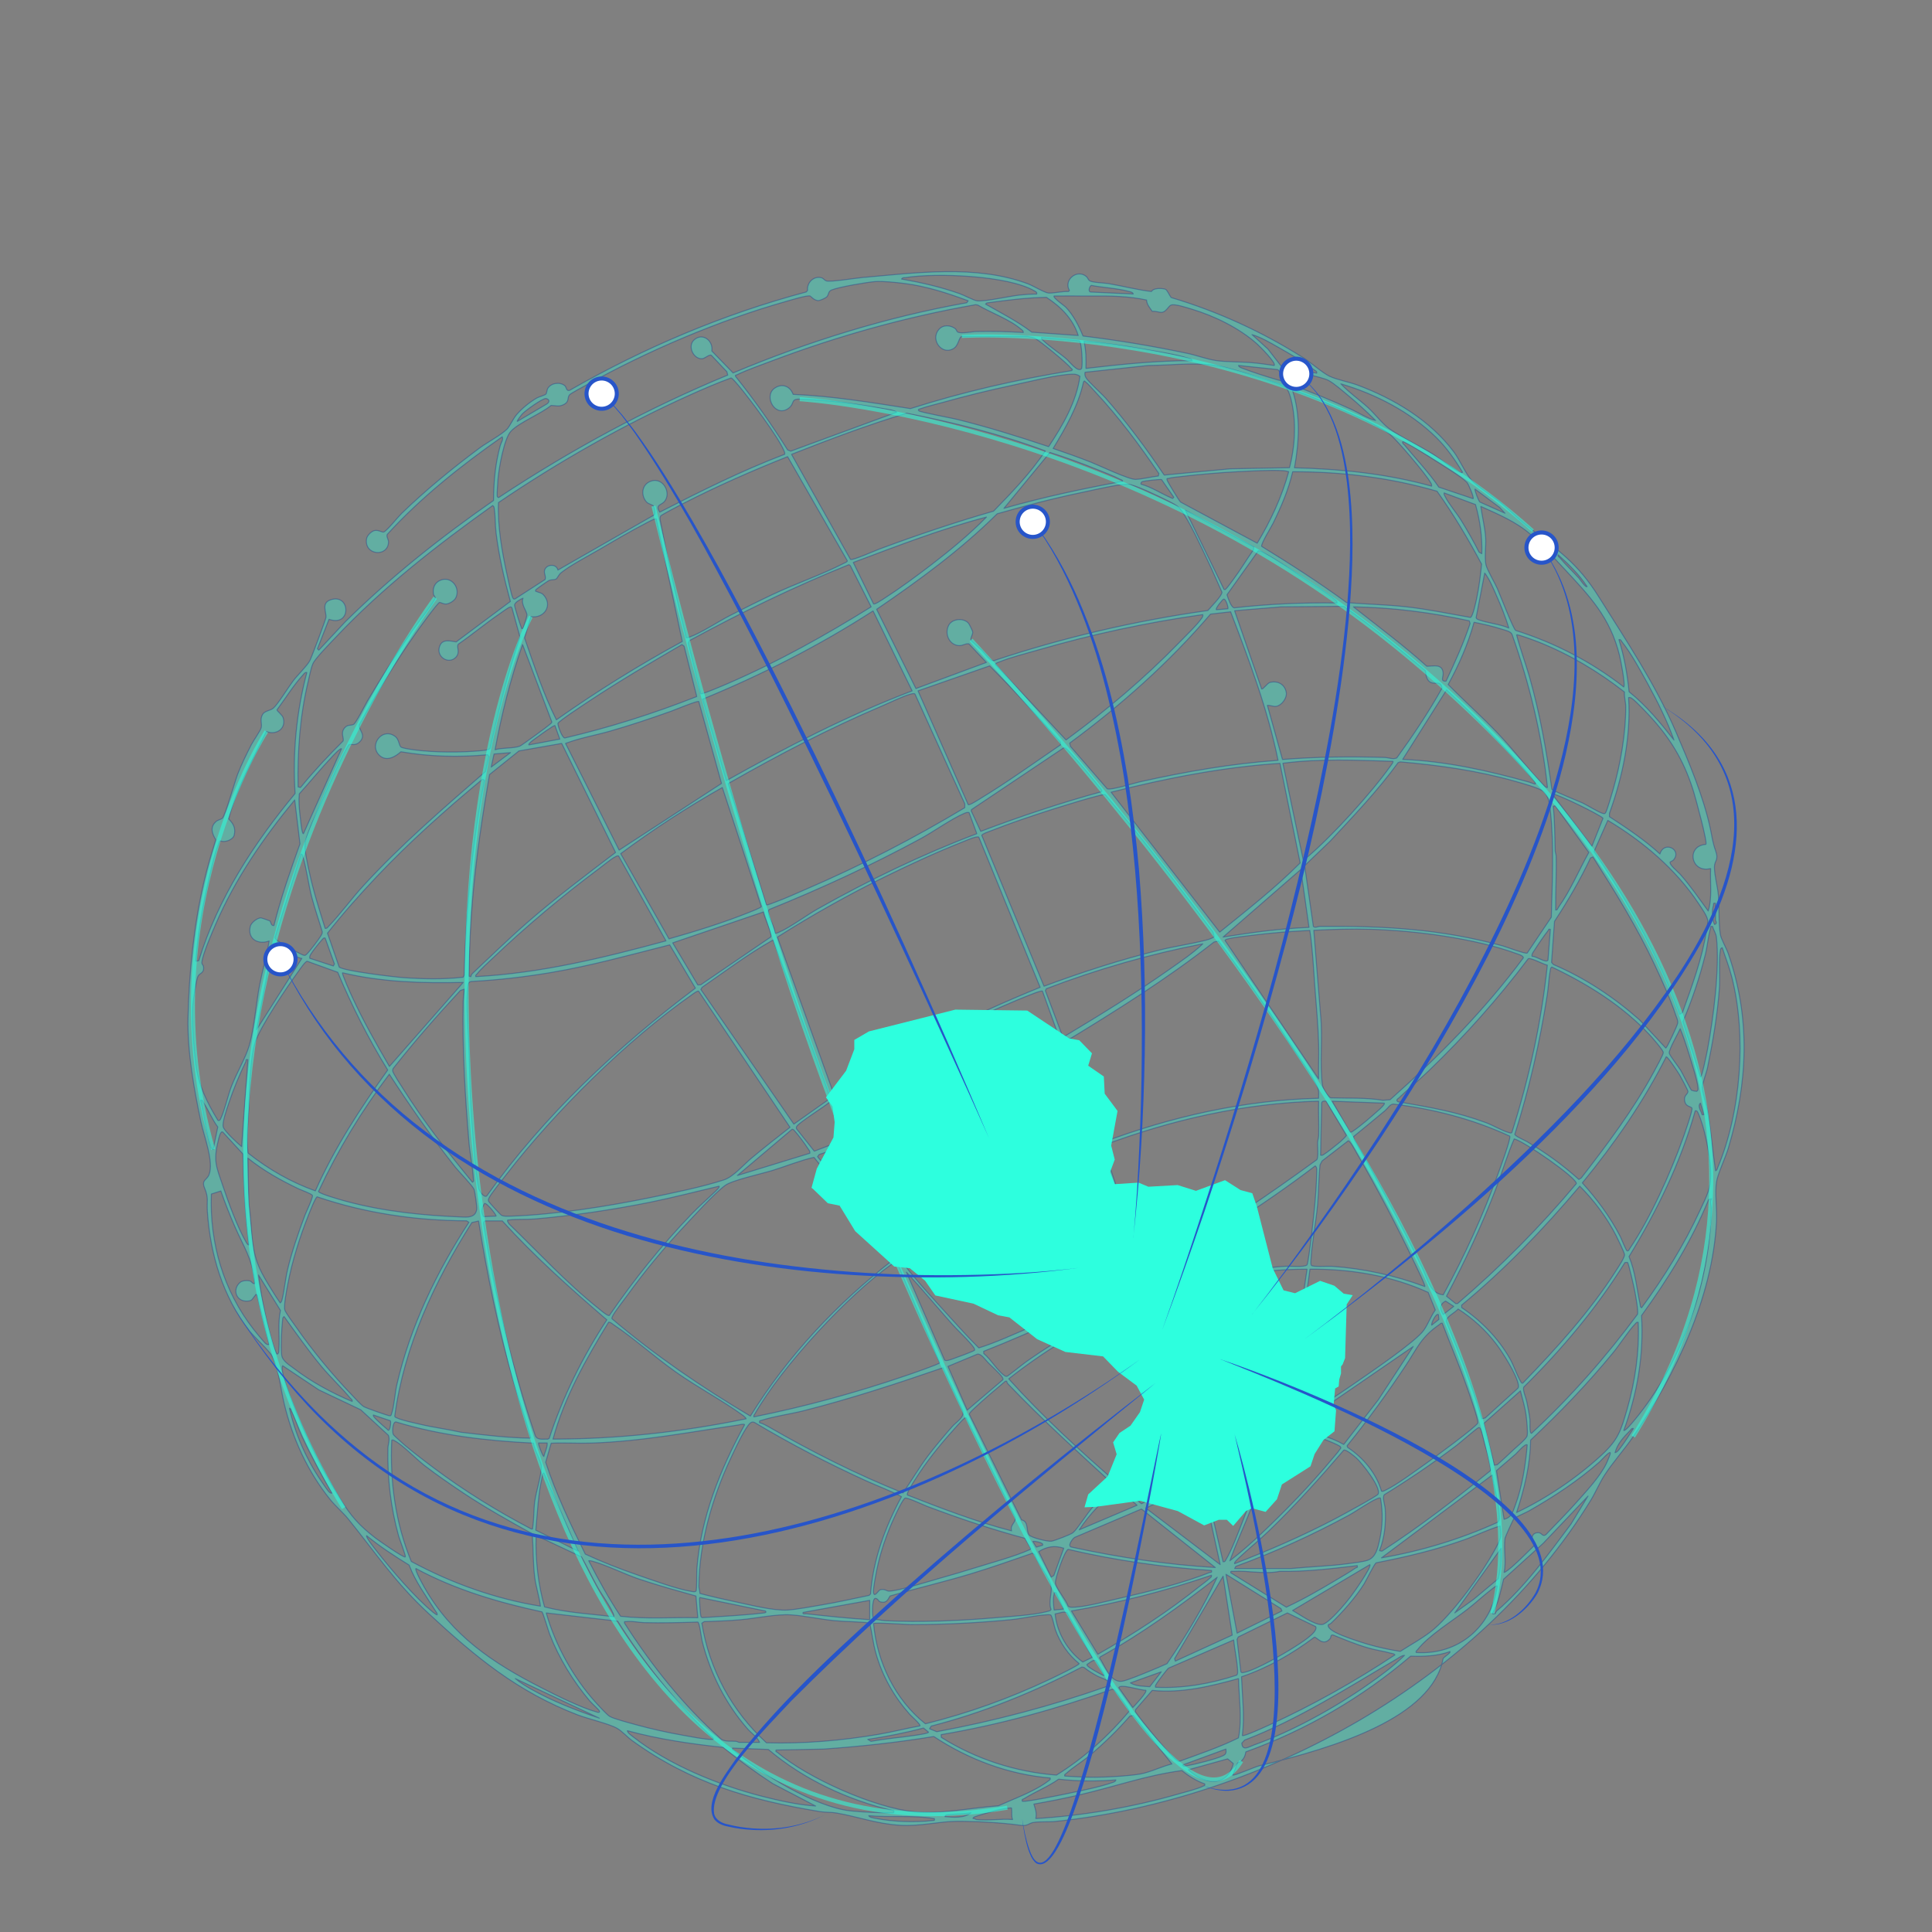 <?xml version="1.0" encoding="UTF-8"?>
<svg id="Capa_1" data-name="Capa 1" xmlns="http://www.w3.org/2000/svg" viewBox="0 0 480 480">
  <rect x="0" y="0" width="480" height="480" fill="#808080" stroke="none"/>
  <defs>
    <style>
      .cls-1 {
        fill: #fff;
      }

      .cls-2 {
        stroke-width: .75px;
      }

      .cls-2, .cls-3 {
        fill: none;
        opacity: .56;
        stroke: #2dffde;
        stroke-miterlimit: 10;
      }

      .cls-4, .cls-5 {
        fill: #2dffde;
      }

      .cls-5 {
        opacity: .36;
        stroke: #183089;
        stroke-linecap: round;
        stroke-linejoin: round;
        stroke-width: .25px;
      }

      .cls-6 {
        fill: #2755c9;
      }
    </style>
  </defs>
  <path class="cls-5" d="M290.98,73.93c11.67,3.49,22.59,8.49,32.87,14.99,1.84,1.16,4.79,3.77,6.47,4.56,1.81.86,4.88,1.42,6.93,2.18,9.1,3.4,18.05,8.75,23.94,16.6,1.42,1.89,3.12,5.73,4.43,7.08,1.79,1.85,5.3,3.99,7.44,5.75s4.16,3.84,6.25,5.51c7.74,6.16,12.45,8.98,17.97,17.78,6.81,10.87,13.99,21.58,19.09,33.44,3.26,7.59,6.83,16.01,8.56,24.06.48,2.21.53,3.28,1.29,5.43.89,2.5-.28,2.43-.28,4.1,0,2.05.79,4.81.98,6.96.27,3.07.03,6.9.5,9.82.18,1.12,1.53,3.46,1.97,4.74,5.6,16.15,4.85,32.11,0,48.35-.69,2.3-2.62,6.36-2.93,8.35-.43,2.8.15,6.83,0,9.83-.94,18.79-10.21,38.18-20.68,53.44-2.21,3.22-5.1,6.43-7.16,9.63-1.22,1.9-2.2,4.24-3.4,6.2-27.45,44.72-81.25,74.37-132.97,79.8-1.7.18-4,0-5.5.25-1.22.2-1.37.99-3.36.69-4.32-.63-11.13-.99-15.6-.97s-9.04,1.27-14.15.98c-5.85-.34-10.47-2.14-15.89-3.06-1.21-.21-2.7-.12-3.99-.33-17.58-2.91-32.08-7.1-46.67-17.62-1.17-.84-2.53-2.35-3.69-3.03-2.04-1.19-7.21-2.36-9.83-3.36-15.06-5.8-25.48-14.45-37.12-25.25-8.16-7.56-13.12-15.02-19.92-23.44-1.33-1.64-3.16-3.17-4.53-4.88-5.58-6.93-9.36-15.2-11.41-23.85-.87-3.67-1.25-8.05-2.87-11.53-.72-1.54-4.44-4.81-5.75-6.49-6.64-8.55-9.7-18.89-10.45-29.61-.18-2.57.37-3.32-.67-5.81-.88-2.12.53-1.96,1.08-3.37,1.25-3.22-1.23-9.47-1.98-13-1.74-8.16-3.45-17.74-3.24-26.05.29-11.34,1.41-22.77,4.01-33.89.81-3.47,1.83-6.89,2.9-10.28-.9-1.44-1.5-3.03-.08-4.4.62-.6,1.24-.56,1.7-.94.7-.56,3.15-9.29,3.84-11.04.96-2.45,2.15-4.86,3.35-7.21.49-.96,2.29-3.53,2.47-4.25.25-.99-.4-2.01.32-3.27.55-.97,1.94-.92,2.71-1.6,1.15-1.01,3.75-5.25,4.94-6.81,1.04-1.37,3.43-3.68,4.12-5,.42-.8,3.87-10,3.98-10.67.22-1.34-1.34-3.64,1.28-4.46,4.85-1.51,5.12,6.88-.51,4.88l-2.88,7.33.34.34,6.6-7.07c11.3-11.15,23.78-21.04,36.82-30.11.03-4.72.42-9.13,1.67-13.68.19-.7.83-1.47.48-2.15-10.24,7.18-20.11,14.99-28.56,24.24-.28.63.35,1.2.31,1.97-.18,3.76-6.1,3.27-5.45-.88.13-.83,1.23-1.9,2.04-2.05.94-.17,1.9.54,2.26.37.92-.46,3.46-3.69,4.41-4.61,6.03-5.83,12.64-11.24,19.37-16.25,1.79-1.33,5.45-3.3,6.82-4.7.7-.72,1.46-2.47,2.28-3.47,1.31-1.58,3.33-3.22,5.11-4.25.54-.31,2.01-.69,2.26-.97.27-.3.22-.96.44-1.36.78-1.43,3.02-1.73,4.25-.75.45.35.34,1.43,1.19,1.18,18.45-10.57,38.22-18.96,58.81-24.45l.33-.39c-.22-1.94,1.53-3.66,3.47-3.14.43.12.78.64,1.15.77.97.36,7.38-.69,8.99-.83,13.4-1.16,28.2-3.25,41.13,1.56,1.25.47,4.23,2.26,5.16,2.3,1.38.05,3.42-.47,4.93-.38l.23-.25c-1.53-2.65,1.9-5.41,4.2-3.48.35.3.43.82.85,1.07.78.46,3.47.49,4.6.68,3.57.61,7.2,1.57,10.73,1.97.5-.93,2.64-.83,3.45-.56.45.15,1.07,1.64,1.43,2.05ZM257.57,73.05c.09-.47-.22-.57-.55-.77-6.57-3.86-24.49-4.53-31.96-3.32-.4.06-.79-.08-1.07.37,4.92.87,9.66,1.95,14.38,3.61,1.06.37,3.67,1.76,4.45,1.81,2.33.15,7.82-1.15,10.55-1.45,1.38-.15,2.81-.24,4.19-.24ZM240.54,74.73c-5.06-1.89-10.36-3.6-15.74-4.29-2.02-.26-5.41-.62-7.38-.48s-9.11,1.36-10.85,2.1c-.89.39-.6,1.14-1.17,1.71-.27.27-1.61.87-1.99.91-1.05.09-2.02-1.13-2.15-1.15-.86-.19-4.7,1-5.83,1.32-16.46,4.62-34.67,12.36-49.57,20.71-.78.44-4.04,2.13-4.39,2.56-.61.74.1,1.75-1.6,2.48-1.19.51-1.78.14-2.96.13-2.53,2.11-7.81,4.15-9.95,6.38-1.73,1.8-3.02,9.3-3.23,11.88-.05.57-.28,4.05-.21,4.28.04.15.28.49.46.29,17.93-11.86,36.94-22.15,56.83-30.37l-.22-.84-3.86-4.08c-.55-.28-1.59.81-2.29.85-2.17.13-3.69-3.13-2.01-4.66,2.12-1.93,4.83.2,4.42,2.74l5.28,5.46c18.65-7.82,38.1-13.88,58.06-17.44l.35-.48ZM281.56,73.04c-.14-.49-.74-.53-1.15-.65-2.89-.78-6.31-.92-9.27-1.48-.44.11-.97,1.71-.02,1.65l10.43.48ZM284.87,74.54c-4.4-.96-9.01-1.04-13.52-1-1.69.02-3.3,0-5.02-.02-1.48-.01-2.97.03-4.45.01-.42.38,2.58,2.45,2.88,2.76,1.89,1.94,3.31,4.72,4.31,7.2,8.71,1.04,17.34,2.5,25.92,4.3,2.29.48,4.81,1.44,7.1,1.78,2.69.4,5.85.29,8.6.51,1.96.16,3.94.45,5.88.72.6-.61-3.68-4.84-4.31-5.4-4.43-3.92-10.49-6.88-16.13-8.58-1.1-.33-4.33-1.42-5.22-1.01-.62.29-1.16,1.57-2.1,1.76-.79.16-1.68-.37-2.53-.2-.6-.88-1.37-1.72-1.42-2.83ZM267.88,83.36c-1.24-4.08-4.39-7.22-7.9-9.49-4.74.08-9.57.67-14.29,1.33-.36.05-.6,0-.83.36,3.9,2.22,7.9,4.26,11.49,6.97l11.53.82ZM254.21,82.64c.09-.45-.22-.58-.5-.82-2.78-2.44-7.56-4.13-10.77-6.03l-.57-.09c-17.21,3.02-34.09,7.74-50.41,13.89-2.81,1.06-6.28,2.27-8.93,3.55-.23.11-.4-.07-.28.38,4.66,5.83,8.96,11.94,12.93,18.26l.78.31,26.33-9.68c-.69-.51-1.75-.63-2.58-.77-6.49-1.17-14.96-2.32-21.51-2.48-2.29-.05-1.24,1.04-2.65,2.17-3.36,2.7-6.42-2.85-3.65-4.85,1.87-1.34,3.91-.56,4.65,1.5,9.81.42,19.49,2.04,29.16,3.54,13.06-4.17,26.47-7.23,40.01-9.43.42-.31.08-.35-.12-.6-.95-1.22-7.36-6.51-8.76-7.31-.68-.39-1.32-.42-2.06-.58l-16.28-.03c-.84.16-.75,2.28-2.19,3.09-2.85,1.6-5.71-2.27-3.58-4.78,1.07-1.26,2.86-1.15,4.1-.23.28.21.36.7.59.84.8.49,3.6-.11,4.67-.13,3.89-.08,7.78,0,11.64.25ZM327.13,92.72c.11-.5-.26-.55-.55-.77-2.41-1.92-6.24-4.11-8.98-5.66-2.07-1.17-4.29-2.5-6.55-3.16l3.96,3.59,3.25,4.19,8.86,1.81ZM258.77,83.84c-.09.4.13.49.36.71,1.58,1.54,4.11,3.16,5.88,4.68.66.57,2.87,3.53,3.73,2.3.26-1.02.06-6.43-.61-6.86l-9.36-.83ZM296.19,89.6c-.1-.45-.6-.49-.96-.6-3.08-.97-7.5-1.63-10.75-2.2-5.01-.88-10.08-1.62-15.16-1.99.51,2.22.54,4.45.48,6.72,8.76-1.01,17.56-1.95,26.39-1.92ZM320.38,116.19c1.31-5.08,1.68-10.63.64-15.81-.22-1.12-.81-3.67-1.74-4.25-1.15-.72-4.84-1.79-6.35-2.28-2.75-.91-5.68-1.85-8.48-2.56-6.24-1.56-12.77-.52-19.17-.49l-15.71,1.69c-.08.51-.04.87.22,1.32.58,1.02,3.89,3.96,4.93,5.14,5.29,6.02,10.04,12.44,14.52,19.08l16.43-1.56,14.72-.27ZM318.98,94.64c.12-.11-1.07-2.75-1.61-2.83l-9.67-1.01c.14.46.68.58,1.07.73,2.42.94,5.96,2.07,8.48,2.8.56.16,1.13.34,1.73.31ZM341.77,104.47c-2.14-2.11-4.39-4.21-6.71-6.12-1.31-1.08-3.63-3.13-5.03-3.85-1.72-.88-8.35-2.21-10.38-2.34-.16-.01-.65-.25-.66.2,0,.19,1.55,2.99,1.84,3.19,5.03,1.92,10.05,3.92,14.94,6.17,1.97.91,3.9,2.24,6,2.75ZM268.31,93.49c-.68-.49-1.16-.56-1.98-.53-3.96.15-10.48,1.85-14.57,2.71-5.87,1.25-11.74,2.68-17.52,4.31-1.73.49-3.99.99-5.61,1.59-.25.09-.7.12-.33.5.34.35,8.23,1.81,9.51,2.13,7.67,1.91,15.23,4.26,22.72,6.77,3.5-5.25,6.92-11.14,7.78-17.48ZM194.96,112.86c.06-.33-.06-.59-.19-.89-1.45-3.49-8.66-13.08-11.33-16.25-.33-.4-1.49-1.77-1.8-1.82-3.46,1.24-6.96,2.77-10.35,4.29-16.46,7.41-32.53,16.54-47.45,26.67-.22,5.88.85,12.05,2.11,17.79.23,1.02,1.12,5.4,1.49,5.95.18.28.33.31.61.14l7.37-4.75c.29-.73-.27-1.46-.15-2.17.28-1.63,2.94-1.93,3.34-.19l23.86-13.65c.49-.29.1-1.89-.11-2.25-.19-.31-1.25-.5-1.71-.99-1.36-1.46-1.31-3.98.56-4.97,3.37-1.79,5.87,2.82,3.75,4.95-.83.83-2.16.68-1.06,2.53,10.15-5.21,20.4-10.32,31.07-14.39ZM272.11,97.36c-.6-.64-1.8-2.07-2.43-2.49-.24-.16-.18-.39-.48,0-1.32,6.02-4.42,11.34-7.55,16.55,3.15,1.09,6.31,2.19,9.41,3.42,2.18.86,9.41,4.33,11.09,4.26,1.81-.08,3.83-.63,5.65-.84l.12-.61c-4.81-7.1-9.95-14.02-15.81-20.3ZM356.79,108.65c-6.45-6.33-15.03-10.75-23.66-13.29,2.02,2.16,4.52,3.88,6.72,5.87,1.67,1.51,3.58,4.04,5.29,5.27,3.02,2.17,7.43,4.2,10.76,6.27,1.94,1.21,4.92,3.68,6.75,4.52.2.09.61.3.7.01-1.86-3.1-3.98-6.12-6.57-8.66ZM355.68,120.78c.09-.43-.14-.67-.32-1-1.12-2.01-8.47-10.73-10.25-12.06-3.13-2.33-10.64-5.48-14.46-7.13-1.06-.46-9.14-3.9-9.52-3.56,2.05,6.28,1.63,12.78.48,19.19,11.46.3,23.02,1.48,34.06,4.56ZM128.51,104.71l7.31-4.32c.81-.52.74-1.17-.19-1.39-.95,0-5.02,2.97-5.81,3.78-.18.18-1.46,1.78-1.31,1.93ZM211.3,138.99c.49.31,6.1-2.17,7.11-2.55,9.37-3.48,18.84-6.68,28.45-9.45,4.6-4.7,9.18-9.49,12.86-14.96-11.14-4.18-22.75-7.06-34.42-9.37-9.72,2.9-19.21,6.52-28.65,10.22l14.65,26.11ZM365.99,123.9c.28-.28-1.13-3.62-1.56-4.08-1.28-1.36-5.86-4.12-7.67-5.28-.81-.52-7.94-5.12-8.28-4.79-.1.45.26.57.48.84,2.84,3.47,5.98,6.71,8.51,10.44l8.52,2.87ZM278.92,119.58c-.02-.34-.37-.37-.59-.48-1.85-.96-3.95-1.72-5.89-2.51-3.8-1.54-7.68-2.96-11.59-4.18l-11.43,13.89c9.7-2.78,19.58-4.87,29.5-6.72ZM170.49,158.44c.33.07.59-.08.89-.19,2.83-1,7.24-3.93,10.17-5.42,3.45-1.75,6.94-3.5,10.44-5.15,5.68-2.68,12.25-4.93,17.69-7.74.26-.13.79-.32.85-.59l-14.85-25.9c-8.75,3.48-17.46,7.3-25.84,11.6-.76.39-5.57,2.87-5.72,3.16-.17.34-.16.68-.1,1.04,1.88,9.79,4.06,19.51,6.46,29.18ZM320.18,117.19c-.44-.12-.84-.22-1.31-.25-3.16-.23-8.01.09-11.28.25-4.64.23-9.75.67-14.37,1.23-.85.1-2.17.2-2.92.44-.24.08-.45-.16-.36.37.06.37,3.01,5.2,3.37,5.51l19.04,10.22c3.34-5.56,6.11-11.49,7.82-17.77ZM357.05,122.05c-11.56-3.38-23.83-4.89-35.89-4.84-1.03,4.45-2.85,8.69-4.86,12.78-.51,1.03-3.01,5.03-2.86,5.75,7.19,4.41,14.3,8.99,21.11,13.97,5,.42,10.02.5,15,1.07,5.3.6,10.55,1.71,15.8,2.62.57-.19,1.36-3.96,1.52-4.73.6-2.8.94-5.67,1.23-8.52-3.34-6.24-6.95-12.33-11.06-18.09ZM283.48,120.3c2.68.72,5,2.34,7.52,3.4.37.16.28.27.63-.16l-3.04-4.39c-.39-.12-4.2.32-4.71.48-.32.1-.47.35-.4.67ZM243.81,161.41c.64.64,2.13,2.85,3.02,2.76,17.31-5.78,35.16-9.93,53.26-12.49.65-.79,3.61-3.73,3.5-4.56-1.12-2.49-2.19-5-3.36-7.46-1.63-3.42-4.8-10.42-6.97-13.18-.76-.97-2.36-1.68-3.5-2.26-1.67-.84-8.1-3.94-9.53-3.92-2.8.04-8.23,1.39-11.21,2-7.16,1.47-14.26,3.35-21.28,5.35-9.07,8.99-19.41,16.54-29.95,23.73l9.77,19.69,17.51-6.49-4.36-4.63c-1.04-.11-1.53.59-2.7.43-2.36-.34-3.38-3.14-2.27-5.11.91-1.6,3.72-1.8,4.9-.41.18.22.99,1.88,1.02,2.11.09.67-.56,1.35-.44,2.06.03.17,2.21,2.05,2.56,2.41ZM373.91,127.5l-1.33-1.43-6.11-4.56c-.17.2.87,2.97,1.21,3.23l6.23,2.77ZM368.15,137.57c.13-4.12-.44-8.26-1.57-12.22l-7.79-2.89c-.09.36.08.56.22.85.85,1.77,2.93,4.2,4.05,6.03,1.56,2.54,3.05,5.17,4.4,7.83l.68.4ZM80.78,230.65c.42.08.59-.22.84-.48,2.95-3.05,5.69-6.88,8.63-10.08,9.39-10.24,19.95-19.32,30.37-28.4l.85-3.72-.3-.46c-7.2.67-14.44.5-21.57-.74-1.41,1.26-3.53,2.51-5.27.95-2.87-2.59.74-7.25,3.95-4.67.81.65.88,2.16,1.31,2.53.37.31,2.32.58,2.93.67,5.26.73,11.92.75,17.21.24.58-.06,1.76-.17,2.05-.59,2.07-9.31,4.36-18.59,7.41-27.63l-2-7.25c-.23-.34-.3-.23-.61-.14-.39.11-1.97,1.28-2.46,1.62-3.49,2.38-6.75,5.13-10.23,7.52-.6.7.57,1.95-.6,3.24-1.8,1.98-5.13-.11-4.02-2.82.73-1.78,2.65-1.16,4.07-.96l13.46-10.05c-1.53-5.56-2.84-11.26-3.55-17-.25-2.01-.15-4.27-.48-6.23-.05-.28-.12-.43-.36-.6-13.79,9.84-27.34,20.37-38.99,32.73-1.26,1.34-5.08,5.19-5.68,6.56-.49,1.11-.86,3.1-1.16,4.36-2.05,8.57-2.7,17.44-2.51,26.26l.6.14c3.29-4.04,6.86-7.86,10.56-11.53.32-.73-.71-1.93.35-3.23.73-.91,1.43-.58,2.23-.89.6-.24,2.91-4.88,3.49-5.86,3.51-5.93,7.19-11.76,11.12-17.43.81-1.16,5.78-7.51,5.72-8.18-.03-.32-.37-.56-.42-.8-.3-1.49.18-2.89,1.61-3.53,2.77-1.25,5.17,1.88,3.89,4.37-.36.69-1.59,1.45-2.36,1.5-.71.05-1.35-.42-1.66-.39-.48.05-5.25,6.7-5.93,7.66-5.12,7.27-9.71,14.94-14,22.72-.31,1.26,1.92,2.52.03,4.32-1.08,1.03-2.12.41-2.54.6-.68.29-5.8,11.78-6.5,13.39-1.25,2.86-3.71,7.9-4.4,10.71-.41,1.66.57,5.61.96,7.45,1.01,4.78,2.5,9.49,3.97,14.14ZM388.4,141.07c-2.51-2.7-5.39-5.88-8.13-8.3-3.55-3.13-8.08-5.02-12.36-6.95.33,2.6,1.03,5.17,1.2,7.8.12,1.99-.31,4.86.06,6.66.24,1.19,2.24,4.57,2.87,6.01s3.93,10.01,4.53,10.35c9.7,3.05,18.85,7.8,26.85,14.04.43-.59-.76-6.62-1.03-7.73-2.33-9.61-7.48-14.87-13.98-21.88ZM311.51,135.92l-17-9.14,9.6,19.67c.37.09.38-.06.58-.26.43-.42,1.25-1.59,1.68-2.16,1.79-2.38,3.32-5,5.05-7.43l.1-.68ZM245.09,128.46c-11.29,2.95-22.19,7.2-33.1,11.28l5.04,10.3c.31.22,2.18-1.06,2.61-1.33,3.91-2.51,8.06-5.57,11.75-8.4,4.75-3.64,9.51-7.58,13.7-11.85ZM163.05,128.94c-.23-.24-2.24.87-2.64,1.08-3.71,1.92-7.58,4.19-11.19,6.32-2.77,1.63-7.52,4.08-9.85,5.98-.56.46-.93,1.36-1.18,1.51-.48.29-1.18.15-1.74.36-.32.12-3.28,2.2-3.37,2.39-.08.47.07.29.3.41.55.27,1.12.25,1.62.78,2.42,2.56.26,5.95-3.1,5.43l-1.58,5.28c2.39,6.87,4.65,13.87,7.91,20.36,10.04-7.08,20.49-13.59,31.28-19.46l-6.45-30.44ZM332.17,149.81c.09-.45-.22-.58-.5-.82-1.76-1.54-4.78-3.34-6.81-4.7-3.38-2.26-7.46-5.11-10.99-7-.4-.21-.79-.43-1.25-.45l-7.78,10.92c.24.77,1.01,3.13,1.79,3.26,8.49-.96,16.99-1.34,25.54-1.21ZM394.3,145.73c-1.95-3.01-4.56-5.51-7.19-7.91-.1.45.25.57.48.84,1.42,1.68,3.21,3.36,4.71,5.01.27.3,1.63,2.42,2.01,2.07ZM174.09,172.36c.26.26,6.04-2.24,6.88-2.6,12.32-5.34,24.09-11.91,35.47-18.99l-5.17-10.22-.35-.27c-13.57,5.48-26.75,11.87-39.6,18.86l-.35.63,3.12,12.58ZM374.87,156.04c-.83-2.74-1.92-5.46-3.08-8.08-.82-1.86-1.7-4.02-2.92-5.6l-2.14,11.11c.09.31.42.43.69.53,2.23.82,5.17,1.03,7.44,2.03ZM129.95,156.05c.12-.12.97-2.9.97-3.25-.01-1.01-1.6-2.67-.97-4.19-.58.23-2.12,1.06-2.11,1.75,0,.42,1.35,4.77,1.61,5.35.1.21.1.74.5.34ZM305.07,151.25c.18-.18-.47-2.53-1.07-2.4-.23.05-2.12,2.33-1.8,2.64l2.88-.24ZM354.18,166.66c-6.63-5.52-13.24-11.07-20.32-16.02l-15.5.12-11.63.97,6.72,19.43c.31.24,1.37-1.43,2.09-1.62,1.97-.5,3.75.56,4.04,2.58.19,1.26-1.14,3.13-2.44,3.35-.79.14-1.49-.27-2.26-.23l3.74,13.45c8.47-.67,16.92-.76,25.41-.5.96.03,2,.55,2.99.13,4.04-5.59,7.88-11.3,11.24-17.33-.25-1.87-1.43-1.07-2.42-1.31-1.36-.34-1.58-1.82-1.68-3.01ZM359.27,169.23c2.2-4.68,4.34-9.39,5.97-14.32l-.2-.67c-9.43-2.08-19.12-3.32-28.79-3.47,6.13,4.86,12.42,9.52,18.24,14.76,1.66,0,3.86-.72,4.06,1.7.08.93-.8,2.13.72,2ZM226.62,171.64l-9.71-19.86c-13.38,8.63-27.63,15.87-42.36,21.93l5.9,20.25c14.91-8.35,30.2-16.24,46.17-22.31ZM305.76,152l-5.01.57c-10.29,12.05-22.25,22.66-34.99,32.05l.19.82,9.13,10.54c.89.41,6.69-1.42,8.09-1.73,11.3-2.51,22.79-4.54,34.36-5.34-2.57-12.68-7.2-24.87-11.78-36.91ZM298.83,152.69c-13.85,1.95-27.55,4.91-40.96,8.81-2.91.85-6.82,1.81-9.54,2.94-.39.16-.8.23-1.07.6l17.59,18.8c9.89-7.23,19.45-15.28,27.99-24.07,1.49-1.54,4.72-4.64,5.76-6.23.19-.29.3-.48.23-.85ZM384.46,195.62c-1.36-13.01-4.49-25.78-8.82-38.07-.41-.73-1.59-.93-2.4-1.2-2.28-.74-4.66-1.27-7.01-1.75-1.49,5.39-3.76,10.58-6.44,15.47,4.07,4.15,8.44,8.01,12.44,12.23,3.75,3.95,7.17,8.48,10.9,12.36.18.19,1.09,1.23,1.32.96ZM403.6,171.93c-6.47-5.07-13.64-9.35-21.3-12.4-.7-.28-5.29-2.02-5.51-1.8.91,3.53,2.23,7.02,3.24,10.55,2.58,9.11,4.23,18.44,5.52,27.82.2.37,6.6,2.92,7.64,3.4,1.13.53,4.21,2.46,5.09,2.6.25.04.43.11.6-.14.38-.55,1.6-4.77,1.88-5.75,1.85-6.42,3.16-13.94,3.15-20.62,0-1.15-.42-2.44-.31-3.66ZM415.89,183.87c-1.65-4.71-4.02-9.43-6.43-13.83-1.76-3.22-4.22-7.75-6.47-10.57-.23-.28-.27-.66-.77-.55,1.32,4.21,2.09,8.55,2.52,12.95,4.28,3.43,7.77,7.69,11.15,11.99ZM123,186.27c1.69-.54,4.63-.29,6.17-.9.42-.17,6.86-4.85,7.37-5.34.2-.2.49-.35.57-.65l-7.28-19.25c-2.98,8.49-5.21,17.29-6.83,26.14ZM173.11,173.05l-3.15-12.52-.53-.39c-7.7,4.47-15.39,8.97-22.82,13.89-1.07.71-7.85,5.14-8,5.7-.02.66,1.08,3.65,1.71,3.62,11.18-2.61,22.12-6.09,32.78-10.29ZM263.53,185.04l-.09-.69c-5.73-6.41-11.45-12.87-17.56-18.92l-17.8,6.21,12.47,28.28c.31.22,2.47-1.19,2.94-1.47,6.87-4.17,13.4-8.89,20.04-13.42ZM76.22,167.08c-.47-.08-.68.31-.95.61-2.38,2.59-4.36,5.85-6.46,8.67-.04.27,1.32,1.24,1.55,1.99.81,2.71-1.77,4.39-4.18,3.39-3.44,7.05-7.42,14.07-9.37,21.72,1.16,1.2,1.78,2.23,1.38,4-.27,1.18-2.36,1.96-3.44,1.44-.25.04-.29.32-.36.51-1.19,2.81-2.29,8.05-2.99,11.17-1.34,5.99-2.32,12.11-2.75,18.24l.74-.14c4.69-15.42,13.75-29.21,23.93-41.53-.66-10.07.33-20.31,2.91-30.05ZM372.57,184.49c-4.25-4.5-8.62-8.89-13.17-13.09l-10.91,17.27c10.67.44,21,2.75,31.23,5.59,1.43.4,2.7,1.32.9-.9-2.46-3.04-5.36-6.01-8.05-8.86ZM227.31,172.4c-.27-.17-.85-.01-1.17.08-2.04.58-5.04,2.08-7.11,2.96-13.1,5.56-25.76,12.18-38.11,19.23l9.48,30.13c.24.15,1.84-.53,2.23-.68,2.54-.93,5.27-2.18,7.77-3.26,13.54-5.82,26.68-12.61,39.3-20.19v-.96s-12.39-27.3-12.39-27.3ZM423.81,209.78c.48-.46-2.55-11.47-3-12.95-2.08-6.89-5.19-12.47-9.96-17.87-.98-1.11-4.36-4.75-5.38-5.42-.29-.19-.48-.3-.85-.23.61,9.72-1.45,19.6-4.75,28.73l-.02.86c4.36,2.86,8.71,5.74,12.56,9.27,1.01-3.42,5.55-1.05,3.37,1.47-.23.27-.8.45-.82.49-.37.64,1.98,2.51,2.49,3.09,2.54,2.88,4.68,6.03,6.95,9.12,1.04-3.36.44-7.05.6-10.55-4.93,1.23-6.16-5.65-1.2-6ZM173.6,174.29c-.31-.27-5.91,2.07-6.82,2.39-5,1.79-10.08,3.5-15.19,4.96-3.67,1.05-7.54,1.7-11.08,3.06l13.31,26.51,25.44-16.56-5.66-20.38ZM137.87,180.27c-.21-.19-3.8,2.42-4.29,2.79-.26.19-2.52,1.71-2.18,2.01l7.68-1.44-1.2-3.36ZM116.99,242.64c.04-.27.14-.54.34-.73,4.57-4.29,9.08-8.71,13.81-12.83,7-6.09,14.43-11.67,21.8-17.29l-13.39-27.09-10.62,1.87-7.32,5.87c-1.71,9.99-3.25,20.06-4.13,30.17-.58,6.61-.9,13.28-.96,19.91l.48.12ZM264.22,185.82l-22.86,15.32-.07.31,2.37,5.1c9.84-3.72,19.83-7.07,29.99-9.85.39-.22-.52-1.18-.73-1.44-2.13-2.63-4.77-5.86-7.07-8.29-.38-.4-1.08-1.32-1.63-1.17ZM84.85,186.03c-.27-.27-2.02,1.64-2.28,1.91-2.85,2.99-5.45,6.23-8.22,9.29-.08.85-.09,1.73-.05,2.59.07,1.4.31,3.37.48,4.8.05.41.28,2.53.6,2.52l9.47-21.1ZM126.83,186.99l-4.09.34-.7,3.25,4.8-3.59ZM346.08,189.15c-9.09-.29-18.34-.7-27.35.48l5.04,23.99c.42-.14.75-.43,1.08-.71,6.2-5.25,15.89-15.94,20.6-22.58.15-.21.81-1.01.62-1.17ZM347.36,189.46c-5.04,6.97-11.02,13.19-16.86,19.49l-6.37,6.12,2.17,15.11c.45.45,1.07-.02,1.67-.02,15.9-.13,29.93.62,45.32,4.83.99.27,5.62,2.06,6.14,1.79l5.99-8.9c.21-8.58.7-17.84-.23-26.37-.2-1.8-.36-3.68-1.79-4.92-.96-.83-5.59-2.09-7.08-2.51-9.25-2.62-18.87-3.98-28.44-4.8l-.51.19ZM317.99,189.65c-14.19.93-28.2,3.7-41.95,7.17l26.99,34.77c6.84-5.52,13.79-10.96,19.99-17.19l-5.02-24.75ZM93.59,217.8c-4.26,4.51-8.39,9.17-12.23,14.04l2.9,8.4c.81.96,13.79,2.5,15.83,2.64,4.91.35,10.13.48,15-.1l.23-.49c.46-16.25,1.95-32.5,5.04-48.45l-.48-.25c-9.18,7.6-18.1,15.56-26.29,24.21ZM166.21,233.26c6.61-1.88,13.3-3.94,19.7-6.5.55-.22,3.18-1.21,3.25-1.53l-9.7-29.58c-8.75,4.94-17.21,10.45-25.25,16.44l12,21.17ZM301.66,232.77l-.28-1.2c-8.68-11.58-17.35-23.18-26.79-34.15-.68-.28-11.68,3.2-13.31,3.72-4.99,1.6-10.24,3.36-15.11,5.28-.45.18-2.17.74-2.26,1.11l15.47,37.5c9.44-3.5,19.04-6.62,28.84-9.03,3.71-.91,7.63-1.46,11.29-2.39.78-.2,1.47-.41,2.15-.84ZM395.5,210.26l2.77-6.97c-.3-.63-12.09-6.47-12.6-5.98l9.83,12.95ZM68.06,229.93c1.72-6.89,4.08-13.6,6.47-20.29l-1.31-10.9c-7.7,9.31-14.79,19.64-19.59,30.78-.95,2.21-3.21,7.35-3.47,9.52-.07.56.32.68.39,1.1.28,1.69-.98,1.57-1.38,2.44-.47,1.03-1.16,5.82-1.25,7.14-.28,4.1.2,10.49.72,14.63.66,5.26,2.79,9.56,5.52,14.03.4.08.5-.09.66-.41,1-2.08,1.77-5.71,2.69-8.1,1.24-3.21,3.56-7.11,4.44-10.19,1.26-4.41,1.66-10.44,2.59-15.16.71-3.59,1.74-7.15,2.33-10.74-2.67,1-5.46-.44-4.69-3.62.23-.95,1.76-2.12,2.65-2.12.12,0,2.13.69,2.22.76.28.23.25,1.3,1.02,1.14ZM386.38,200.19l-.48.12c.4,3.67.37,7.35.48,11.03.01.46.24.92.25,1.43.1,4.44-.17,8.89-.13,13.33.47.05.52-.45.72-.72,2.92-4.04,5.08-9.23,7.52-13.6l-8.37-11.59ZM240.76,201.88c-.4-.1-.75.02-1.12.17-3.21,1.34-7.64,4.54-10.94,6.33-12.17,6.59-24.75,12.4-37.59,17.58-.32.26-.24.56-.19.9.19,1.43,1.53,3.42,1.64,4.98.33.06.59-.06.89-.19,2.77-1.15,6.88-4.24,9.74-5.85,12.68-7.14,25.88-13.51,39.5-18.67l-1.93-5.26ZM417.33,252l.66-.41c2.36-6.6,4.91-13.43,5.99-20.4.1-.65.32-1.76.32-2.34,0-1.11-1.64-3.38-2.32-4.41-5.59-8.44-13.87-15.48-22.53-20.62l-3.42,7.73c8.57,12.62,16.08,26.08,21.3,40.46ZM207.2,271.91l.71-.12c15.72-10.79,32.86-19.32,50.51-26.49l-15.24-37.32c-.56-.35-3.3.91-4.08,1.21-6.3,2.49-12.95,5.56-19.04,8.55-9.22,4.52-18.26,9.58-26.92,15.08l14.05,39.1ZM74.78,212.18l-6.47,20.76c.03.58,1.82,1.52,2.41,1.89.66.42,4.46,2.55,4.9,2.54.35,0,.5-.26.73-.47.66-.63,2.86-3.53,3.34-4.34.2-.34.42-.63.38-1.06-.84-2.82-1.82-5.62-2.58-8.47-.86-3.21-1.32-7.27-2.25-10.22-.08-.27-.08-.58-.45-.62ZM153.69,212.67c-.34-.11-.57.07-.85.21-.98.48-3.13,2.27-4.16,3.04-8.96,6.67-18.21,14.45-26.29,22.16-1.1,1.05-2.96,2.71-3.83,3.84-.18.24-.47.3-.36.72,16.09-.84,31.8-4.68,47.26-8.88l-11.77-21.1ZM395.74,212.9l-.58.25c-2.58,5.48-5.65,10.7-8.95,15.76l-.73,10.21.45.51c7.9,3.36,15.05,8.14,21.46,13.8l6.47,6.96c.33-.08,2.86-5.58,2.96-6.18.11-.67-.29-1.4-.5-2.04-1.28-3.9-3.42-8.59-5.17-12.34-4.39-9.39-9.86-18.22-15.4-26.94ZM325.22,230.41l-2.04-14.39-19.31,16.79c7.07-1.13,14.19-2.12,21.35-2.4ZM426.2,224.41c-.69-.11-.4.14-.51.56-.41,1.49-.35,3.31.28,4.72.87-.29.24-.86.24-1.08v-4.2ZM189.68,226.57l-22.55,7.68,6.23,10.45.72-.02,17.41-11.88c.46-.74-1.7-5.08-1.81-6.24ZM425.48,230.17c-.62-.07-.38,0-.48.35-.59,2.01-.79,4.49-1.31,6.61-1.39,5.71-3.3,11.3-5.58,16.71l4.38,13.75c.36,0,1.6-6.13,1.74-6.89,1.45-7.72,3.05-20.09,2.22-27.77-.12-1.06-.7-1.78-.96-2.76ZM326.41,231.13l1.68,20.99c.59,5.62-.28,12.01.47,17.52.09.68,1.42,2.89,2.05,3.11,4.3.15,8.67-.09,12.94.61l1.81-.13c12.07-10.71,23.5-22.27,33.12-35.26,0-.56-1.34-.92-1.8-1.09-10.4-3.78-24.92-5.64-35.98-6-4.75-.15-9.55.01-14.28.25ZM385.18,230.89c-.55-.14-.39.11-.55.3-1.03,1.31-2.45,3.38-3.34,4.8-.32.51-.76.95-.67,1.61.91-.13,3.45,1.75,3.97.97l.59-7.69ZM325.43,231.16c-4.74.25-9.51.59-14.22,1.2-1.69.22-4.76.52-6.25.94-.26.07-.44.07-.61.35l23.26,34.42c-.07-2.83.09-5.69.01-8.53-.14-4.86-.61-9.77-.97-14.63-.33-4.6-.54-9.2-1.23-13.76ZM80.78,233.05c-.4-.09-.49.13-.71.36-.64.66-2.27,2.71-2.75,3.49-.24.39-.44.7-.37,1.18l5.87,1.92.27-.5-2.31-6.46ZM192.08,233.53c-6.13,3.42-11.83,7.74-17.63,11.75l-.33.55,23.11,33.46,8.4-5.95.59-.84-14.15-38.99ZM327.61,272.87c-.03-.87.14-1.72-.19-2.57-.93-2.44-5.38-8.58-7.05-11.18-5.57-8.63-11.45-17.13-17.64-25.32l-1.12.24c-11.72,9.19-24.35,17.11-37.07,24.83l9.23,25.02c17.17-6.45,35.42-10.6,53.84-11.03ZM75.01,238.1c-1.23.13-6.77-4.01-7.19-3.61l-4.08,21.35,11.26-17.74ZM298.83,234.49c-13.25,2.58-26.27,6.33-38.87,11.15l-.24.49,4.21,11.16.77.05c8.84-5.3,17.63-10.71,26.06-16.65,2.73-1.92,5.69-3.93,8.08-6.19ZM166.38,234.75c-9.76,2.47-19.47,5.18-29.42,6.86-6.56,1.11-13.19,1.88-19.84,2.23-.66.12-.78.46-.86,1.06-.6,4.54.13,11.59.26,16.31.16,5.85.27,11.68.71,17.52.38,5.03.75,11.69,1.69,16.54.1.54,1.39,2.49,2.04,1.82,14.25-19.95,32.29-36.87,51.81-51.58l-6.39-10.77ZM426.21,290.86c.4-.06.42-.48.55-.77,5.8-13.85,7.2-32.81,3.51-47.31-.64-2.5-1.59-4.89-2.38-7.33-.32.04-.42.33-.47.61-.42,2.5-.05,6.77-.25,9.58-.48,6.53-1.62,13.21-2.94,19.61-.26,1.28-1.26,3.83-1.31,4.9s1.08,4.45,1.31,5.78c.85,4.95,1.26,9.96,1.99,14.93ZM384.43,239.8c-.89-.17-4.18-1.97-4.76-1.6-7.43,9.87-15.7,19.15-24.58,27.72-2.43,2.35-5.11,4.51-7.54,6.85-.2.19-.58.33-.5.69.23.38.49.3.84.36,7.55,1.32,14.03,2.42,21.29,5.1,1.69.63,4.19,2.09,5.69,2.47.26.06.48.21.74,0,4.28-13.52,7.36-27.48,8.82-41.61ZM78.35,295.87c4.78-10.71,11.19-20.53,17.98-30.03-4.78-7.74-8.9-15.89-12.42-24.28l-7.58-2.74c-.49,0-1.83,2.02-2.23,2.56-2.7,3.7-9.54,13.78-10.77,17.77s-1.31,11.73-1.51,16c-.15,3.24-.64,7.63-.25,10.81.02.2,0,.41.14.58,4.99,3.97,10.66,7.21,16.64,9.33ZM385.54,240.25c-.25.17-.3.32-.35.6-.4,2.08-.46,4.3-.79,6.4-1.83,11.71-4.47,23.29-8.05,34.58.09.47,2.42,1.45,3,1.79,4.64,2.73,8.9,5.8,12.91,9.41l.6-.37c6.5-8.39,12.96-16.98,18.03-26.35.41-.77,2.39-4.33,2.36-4.82-.04-.59-2.74-3.69-3.35-4.34-6.75-7.26-15.45-12.69-24.36-16.9ZM115.08,244.08c-10.06.23-20.17-.05-29.98-2.4-.22.23,2.03,5.22,2.36,5.92,2.74,5.96,5.99,11.7,9.29,17.36l18.34-20.88ZM115.32,245.76l-.97.34c-5.79,6.24-11.37,12.65-16.65,19.33-.11.18-.15.38-.15.59,0,.51,2.01,3.55,2.47,4.27,5.11,8.2,11.23,15.97,17.35,23.43.46-.3.27-.38.25-.72-.14-2.85-.84-6.11-1.09-9-.98-11.38-1.71-23.86-1.45-35.27.02-.99.21-2,.25-2.99ZM173.59,246.25c-.26-.18-1.37.66-1.64.85-16.1,11.25-34.07,29.06-46.07,44.61-.84,1.09-4.18,5.19-4.47,6.1-.1.31-.12.41.02.72.1.21,2.91,3.27,3.11,3.38.63.36,1.67.26,2.42.24,11.07-.38,23.84-2.41,34.71-4.63,5.66-1.16,12.75-2.61,18.17-4.37,2.38-.78,4.83-3.71,6.84-5.39,3.15-2.62,6.37-5.17,9.6-7.68l-22.7-33.81ZM259,246.25c-.25-.21-2.26.6-2.69.77-2.43.92-4.9,1.99-7.29,3.02-14.44,6.22-28.19,14.01-41.3,22.63l3.59,9.76c.44.28,7.06-2.4,8.05-2.8,15.14-6.08,29.63-13.67,43.95-21.42l-4.31-11.96ZM420.26,270.89c.08.06,1.17.28,1.24.26.38-.17.39-.41.37-.78-.08-1.81-1.67-6.56-2.27-8.55-.64-2.1-1.34-4.21-2.16-6.24-.46,1.09-2.88,5.24-2.73,6.06.11.59,2.29,3.35,2.8,4.19.47.77,2.51,4.89,2.74,5.05ZM272.65,284.35l-8.97-25.16c-16.5,9.46-33.74,17.69-51.54,24.44l-.17.38,11.41,27.7c14.98-11.4,31.58-20.8,49.27-27.37ZM413.97,262.55c-5.66,11.23-12.89,21.63-20.85,31.34,3.68,4.09,6.89,8.41,9.43,13.31.29.55,1.41,3.5,1.71,3.57.39.09.48-.32.64-.55,5.11-7.53,10.19-18.91,13.26-27.52.34-.97,2.49-7.02,2.19-7.43-.27-.37-1.49-.34-1.77-1.6-.33-1.49.63-1.67.8-2.44.06-.28-1.76-3.62-2.09-4.18-.26-.45-3.02-4.68-3.31-4.48ZM61.59,263.27c-.69-.13-.38.2-.54.53-1.54,3.15-3.08,6.89-4.19,10.22-.41,1.23-1.78,5.07-1.38,6.04.47,1.16,3.49,3.95,4.55,4.81l1.56-21.59ZM96.73,266.87c-6.86,9.07-12.79,18.84-17.61,29.15.04.53,5.81,2.15,6.69,2.39,9.54,2.6,19.53,3.59,29.37,3.97,1.56.06,3.07-.15,3.27-2.04.06-.59-.46-4.33-.68-4.86-.38-.94-3.72-4.34-4.61-5.46-5.89-7.42-11.26-15.2-16.44-23.14ZM52.95,285.58l1.16-5.59c-1.39-1.85-2.32-4.17-3.55-6.05-.2-.31-.18-.71-.73-.59.93,3.66,1.33,7.74,2.46,11.33.11.36.23.8.65.9ZM206.36,273.61c-1.08,1.09-8.25,5.45-8.49,6.38-.07.28,0,.49.2.68l4.24,5.34,7.75-2.98-3.09-8.62-.61-.81ZM327.61,273.59c-18.35.45-36.53,4.6-53.63,11.03l10.22,30.71c.44.31,5.33-2.61,6.15-3.07,12.8-7.18,24.96-15.49,36.8-24.13.47-.66.16-3.32.21-4.34.03-.57.24-1.09.26-1.66.1-2.83-.09-5.69,0-8.53ZM329.49,273.63c-.38-.15-1.01-.09-1.13.35l-.26,13.04c.38.07.55-.04.85-.23,1.01-.64,3.08-2.31,4.06-3.13.24-.2,1.52-1.44,1.52-1.55l-5.04-8.47ZM343.92,274.07l-12.95-.48,4.45,7.69c.31.05.48-.09.71-.25,1.9-1.24,4.82-3.82,6.59-5.4.2-.18,1.47-1.34,1.2-1.56ZM423.32,276.94l-.84-2.87c-.74.51-.06,1.77.25,2.39.17.34-.06.6.59.48ZM375.07,282.26c-9.11-4.22-18.91-6.75-28.88-7.96-.85.02-1.4,1.05-2.02,1.58-2.61,2.19-5.26,4.35-7.9,6.51l.17.73c6.06,10.37,11.61,21.02,16.89,31.81,1.28,2.62,1.91,6.45,5.24,6.77,5.31-9.67,9.92-19.84,13.68-30.24.44-1.22,3.2-8.64,2.84-9.21ZM421.17,275.99c-3.58,12.8-9.53,24.9-16.45,36.2,1.6,3.83,1.92,7.93,2.77,11.9.07.33-.03.6.36.83,5.5-7.49,10.59-15.68,14.48-24.14,1.77-3.84,2.89-5.61,2.67-10.04-.19-3.85-1.51-10.88-3.17-14.34-.16-.33-.26-.49-.66-.42ZM201.2,286.54c.11-.57-.28-.86-.53-1.27-.55-.9-2.37-3.36-3.08-4.12-.2-.21-.46-.65-.8-.59l-13.59,11.49,17.99-5.52ZM55.35,281.26c-.59-.42-1.02,1.67-1.12,2.11-1.27,5.11-.49,6.47,1.12,11.21,1.41,4.16,3.64,10.37,5.83,14.08.16.26.33.59.66.66-.93-7.5-1.32-15.05-1.49-22.62l-4.99-5.44ZM376.2,282.95c-1.74,3.98-2.95,8.21-4.51,12.29-3.53,9.19-7.72,18.11-12.32,26.8l2.3,1.84.47-.02c10.63-9.09,20.52-19.06,29.5-29.79.24-1.38-13.14-10.63-15.44-11.11ZM354,319.64c.21-.22-2.13-4.96-2.43-5.6-4.38-9.22-9.41-18.85-14.56-27.66-.3-.52-1.6-3.05-2.06-2.95l-6.5,5.02-.49.95c-.35,3.23-.3,6.5-.59,9.73-.41,4.61-1.43,9.64-1.68,14.16-.02.37-.06.74.11,1.09.31.44,4.17.17,5.05.23,7.94.54,15.72,2.27,23.15,5.03ZM210.77,284.4l-7.25,2.43-.4.54,17.5,21.72-9.86-24.69ZM273.38,285.12c-.41-.11-.79,0-1.18.1-2.16.55-5.66,2.26-7.84,3.2-14.45,6.24-27.99,14.45-40.57,23.83-.34.58.45,1.43.79,1.88,3.28,4.25,7.63,8.92,11.27,12.95,2.39,2.65,4.8,5.29,7.33,7.81,2.11-.65,4.37-1.54,6.47-2.42,11.52-4.82,22.76-10.47,33.72-16.43l-9.98-30.93ZM222.02,312.89c.18-.4.03-.72-.18-1.05-1.41-2.27-4.66-5.41-6.48-7.67-4.43-5.5-8.67-11.19-13.13-16.63-3.48.78-6.89,2.2-10.33,3.26-2.54.78-10,2.44-11.68,3.67-2.73,1.99-7.8,7.62-10.32,10.31-4.96,5.3-9.74,11.07-13.99,16.96-.81,1.13-3.37,4.37-3.77,5.37-.07.18-.17.33-.09.54,10.69,9.07,22.32,17.03,34.38,24.17,9.32-15.03,21.65-28.1,35.59-38.92ZM61.59,287.74l.24,11.39c.5,3.17.54,6.42.96,9.59.68,5.24,2.14,7.56,4.84,11.95.63,1.03,1.29,2.06,1.99,3.04.31-.23.41-.59.49-.94.56-2.28.77-4.94,1.33-7.31,1.06-4.49,2.67-9.14,4.29-13.46.32-.85,2.06-4.47,1.9-4.99-.13-.4-2.77-1.33-3.42-1.64-4.5-2.14-8.73-4.52-12.63-7.64ZM326.77,289.66c-13.18,10.03-27.26,18.86-41.76,26.86l-.24.5,1.46,4.56.53.06c10.46-3.71,21.44-6.28,32.56-7.04,1.15-.08,4.76.32,5.41-.34.21-.22.86-5.21.95-6.01.62-5.22,1.38-11.83,1.45-17.02,0-.56.13-1.2-.37-1.56ZM178.65,294.7c-5.67,1.33-11.31,2.81-17.02,3.97-9.53,1.92-19.22,3.36-28.92,4.19-1.91.16-4.47-.01-6.24.24-.33.05-.41-.14-.36.36l.35.61c7.28,7.04,14.4,14.78,22.33,21.09.49.39,2.1,1.82,2.6,1.67,6.13-8.91,12.92-17.38,20.42-25.18,1.85-1.93,3.85-3.66,5.77-5.51.2-.2,1.34-1.21,1.07-1.44ZM363.16,324.88c4.79,3.2,9.08,7.61,11.95,12.63,1.03,1.8,1.74,4.12,2.69,5.71.14.23.21.49.54.41,8.36-8.64,16.79-17.9,23.25-28.08.47-.74,2.15-3.24,2.02-3.88-.14-.72-1.65-3.81-2.08-4.66-2.24-4.42-5.53-8.84-9.04-12.31-8.96,10.61-18.62,20.68-29.34,29.54v.64ZM54.87,295.9l-2.36.75c-.45,12.18,3.01,24.07,10.53,33.67.42.54,2.66,3.28,2.98,3.5.29.2.49.28.85.22l-2.99-12.24c-.34-.43-.34-.08-.56.16-.69.74-.57,1.22-1.83,1.3-2.85.19-3.88-2.99-1.8-4.68.53-.43,1.61-.49,2.26-.37s.7.75,1.32.71c.02-.27,0-.54-.03-.81-.62-5.44-2.7-8.38-4.81-13.18-1.3-2.96-2.49-5.98-3.56-9.04ZM78.78,297.36c-.4.11-1.75,3.55-2.02,4.23-2.22,5.54-4.16,11.65-5.27,17.52-.26,1.39-1.02,5.2-.73,6.35.17.65,2.31,3.53,2.86,4.33,3.88,5.58,8.91,11.7,13.62,16.6.69.71,2.45,2.68,3.14,3.09.54.32,6.22,2.36,6.56,2.28.3-.12.28-.36.37-.6.64-1.89.79-4.98,1.28-7.12,3.28-14.37,9.91-28.1,17.92-40.37l-.59-.36c-12.63-.06-25.21-1.9-37.14-5.97ZM425.24,297.82l-.72.16c-4.2,10.31-10.17,19.87-16.69,28.86.61,9.69-1.06,19.49-4.41,28.55.32.31,2.35-2.19,2.63-2.52,11.78-14.18,18.87-34.35,19.11-52.81,0-.74-.42-1.47.09-2.24ZM123.23,302.13c.16-.17-1.12-1.72-1.31-1.92-.25-.27-1.25-1.41-1.56-1.19-.67,1.17-.92,1.95-.25,3.26l3.13-.14ZM118.9,303.35l-1.67.39c-9.26,14.66-16.85,30.74-19.16,48.13.08.29.34.31.56.42,1.26.6,4.35,1.24,5.85,1.59,3.32.78,6.71,1.2,10.04,1.96,5.77.67,11.54,1.4,17.36,1.47-1.21-4.58-2.87-9.1-4.2-13.67-3.82-13.2-6.61-26.7-8.78-40.28ZM124.79,303.33h-4.32c-.1,0-.4.38-.35.58,2.85,17.95,7.03,35.67,12.89,52.85.57,1.13,2.06.71,3.06.8l.37-.17c3.4-10.43,8.33-20.32,14.33-29.48-9.04-7.79-17.95-15.73-25.98-24.59ZM222.78,313.41c-.2-.18-.95.47-1.17.62-11.09,7.87-27.29,25.41-34.04,37.2-.15.27-.36.44-.28.79,12.74-2.55,25.36-6.01,37.65-10.2,1.1-.37,8.3-2.84,8.54-3.23l-10.7-25.19ZM404.37,313.65s-.54-.03-.68.05c-7.02,11.32-15.66,21.56-25.11,30.91-.33.73.55,2.66.73,3.58.28,1.37.64,3.11.8,4.48.07.57-.18,3.46.39,3.44,9.69-8.98,18.48-18.94,26.33-29.57.26-.64-.44-4.52-.62-5.49-.16-.89-1.56-7.14-1.85-7.39ZM324.73,315.33c-13-.05-25.9,2.76-38.04,7.19l10.2,35.4c5.22-1.6,10.49-2.83,15.97-3.25.78-.06,3.5.22,3.84-.24,3.52-12.84,6.21-25.9,8.03-39.1ZM317.54,354.67c.64-.09,1.21.3,1.84.06,1.97-.74,6.54-4.02,8.6-5.34,3.05-1.96,6.24-4.07,9.21-6.14,3.48-2.42,14.49-9.89,16.53-12.73,1.04-1.45,1.79-3.56,2.88-5.05l-1.77-4.38c-9.09-4.16-19.4-5.86-29.38-5.76-1.65,13.31-4.63,26.37-7.92,39.34ZM225.19,316.05l9.48,21.84c.34.37,1.44-.08,1.93-.24.69-.23,5.33-1.93,5.51-2.16.26-.33-.7-1.38-.96-1.69-1.38-1.62-3.14-3.19-4.56-4.79-3.82-4.29-7.51-8.75-11.39-12.96ZM64.23,316.77c.59,4.92,1.65,10.13,2.95,14.92.19.69,1.28,4.74,1.73,4.74.44-.29.34-.64.37-1.06.25-3.25-.32-6.59.4-9.81l-5.45-8.79ZM285.38,322.27c.2-.23-.96-4.13-1.23-4.62-.12-.22-.2-.46-.51-.38-12.71,6.9-25.79,13.16-39.25,18.46l.02.55c1.72,1.37,3.39,4.3,5.11,5.45.24.16.35.29.68.2.29-.08,3.94-3.03,4.65-3.53,9.39-6.62,19.67-12.29,30.53-16.13ZM285.85,323.02c-.33-.1-.63,0-.95.09-1.89.57-4.58,1.83-6.47,2.65-9.93,4.34-19.32,10.12-27.82,16.81,8.34,9.28,17.6,17.78,27.02,25.96,5.72-4.07,11.67-7.8,18.32-10.17l-10.11-35.35ZM358.56,326.6l2.63-2.04-2.04-1.32c-1.53.79-1.47,2.04-.59,3.36ZM368.16,352.51l.85-.23,8.04-7.31c.28-.27.22-.57.18-.91-.31-2.36-3.85-7.97-5.38-10-2.62-3.48-5.9-6.51-9.58-8.84-.75.93-3.1,1.93-2.95,3.12,3.21,7.95,6.5,15.9,8.84,24.17ZM357.36,326.6c-.56-.42-1.83,2.13-1.67,2.64l1.81-1.44-.13-1.2ZM87.49,348.19c.1-.45-.25-.57-.48-.84-2.21-2.68-4.93-5.2-7.19-7.92-3.28-3.95-6.24-8.18-9.24-12.34-.35.23-.33.46-.37.82-.26,2.47-.45,6.22-.24,8.66.13,1.55,1.83,2.48,3.05,3.42,4.3,3.32,9.46,6.1,14.47,8.2ZM185.36,352.5c.1-.1-.59-.72-.73-.82-5.1-3.71-11.29-6.98-16.61-10.73s-10.39-8.36-15.54-11.81c-.36-.24-.83-.71-1.28-.64-5.6,9.11-10.99,18.67-13.81,29.04,16.13,0,32.22-1.79,47.98-5.04ZM407.01,328.52c-.4-.09-.49.13-.71.36-1.77,1.82-3.79,5.07-5.53,7.19-6.31,7.69-13.25,14.91-20.5,21.72-.09,6.19-1.55,12.16-3.48,17.99,7.5-3.55,15-8.63,21.11-14.27,4.15-3.83,4.8-6.02,6.35-11.4,2.02-6.99,3.05-14.29,2.76-21.59ZM358.32,328.76c-.37-.1-.4.1-.6.24-4.71,3.2-5.59,5.94-8.56,10.39-4.54,6.82-9.33,13.46-14.49,19.82l.13.38c3.9,2.61,7.1,6.34,8.43,10.9.4.1.69-.11,1.03-.27,2.84-1.36,7.25-4.67,9.97-6.58,1.63-1.14,12.67-9.2,12.93-10.11.22-.75-2.15-7.3-2.59-8.59-1.9-5.47-4.18-10.79-6.24-16.19ZM351.12,334.52l-29.5,20.27c.23.39.5.29.83.36,4.08.86,7.71,1.66,11.4,3.72l8.59-11.09,8.68-13.27ZM245.44,338.48c-.72-.73-1.59-2.15-2.6-2.05l-7.32,3.04,4.78,10.88,8.89-7.57c.05-.3-.09-.48-.25-.71-.52-.79-2.68-2.74-3.5-3.58ZM100.69,386.81c.21-.22-1.47-4.51-1.65-5.18-1.96-7.04-2.83-14.49-2.66-21.8.02-.99.55-2.17.11-3.24l-6.86-6.34-10.41-4.94-8.99-6c-.96,1.12,3.28,11.33,4.03,13.11,2.83,6.75,6.36,13.77,10.26,19.97,2.73,4.33,4.67,6.57,8.75,9.72.67.51,7.09,5.04,7.42,4.7ZM234.28,339.81c-11.38,3.93-22.84,7.68-34.52,10.66-3.34.85-7.39,1.38-10.56,2.41-.41.13-.57.02-.48.59.71.18,1.45.56,2.08.92,10.8,6.24,21.95,11.88,33.55,16.52,2.12-3.05,4.01-6.29,6.25-9.26,1.81-2.4,3.99-4.95,5.97-7.22.96-1.1,3.13-2.32,2.65-3.84l-4.95-10.77ZM250.13,343.15h-.34c-2.6,2.18-5.23,4.38-7.69,6.71-.31.29-1.31,1.16-1.28,1.52l12.98,26.24c1.89.4,1.04,2.71,1.88,3.75.54.67,4.65,1.67,5.54,1.54.76-.11,4.78-1.65,5.34-2.1,1.09-.87,3.66-5,5.03-6.49,1.69-1.84,3.66-3.37,5.4-5.15-9-8.25-18.08-16.47-26.52-25.3-.19-.2-.33-.44-.35-.72ZM375.93,360.28c.72-.69,3.34-2.8,3.49-3.58.19-.97-.12-3.89-.26-5-.26-2.06-.91-4.14-1.41-6.15l-9.08,8.08,2.61,10.39.72-.12c1.34-1.18,2.65-2.39,3.94-3.62ZM82.46,370.98c-2.65-4.64-5.24-9.37-7.48-14.23-.9-1.96-1.61-4.2-2.53-6.11-.14-.28-.13-.71-.54-.77,1.36,6.23,4.22,12.7,7.81,17.97.47.69,1.31,1.97,1.78,2.53.25.3.52.67.96.6ZM92.77,351.55c-.27.25.98,1.36,1.19,1.56.56.53,1.58,1.46,2.16,1.92.23.18.34.56.6.12.22-.36.49-1.82.25-2.17l-4.21-1.43ZM240.05,352.27c-.36-.1-.4.1-.6.24-.47.32-2.54,2.72-3.12,3.36-3.11,3.46-6.49,7.74-8.95,11.68-.39.62-2.26,3.44-1.94,3.89,8.5,3.31,17.03,6.63,25.89,8.9-.49-1.54,1.21-2.1.86-3.36l-12.13-24.7ZM132.56,358.54c-11.54-.57-23.14-1.89-34.21-5.27-.78-.03-.94,2.41-.66,3.07.09.22.82.85,1.07,1.09,2.48,2.37,6.11,5.08,8.89,7.18,7.65,5.76,15.85,10.81,24.33,15.25.52.05.31-.05.36-.36.34-2.12.23-4.32.51-6.45.31-2.36,1.67-6.62,1.65-8.66-.01-1.47-1.79-4.2-1.95-5.84ZM173.88,395.89c2.99.79,6.01,1.48,9.04,2.12,3.59.76,9.37,2.24,12.88,1.99,2.46-.18,5.81-.84,8.34-1.26,3.95-.65,7.86-1.57,11.78-2.37l.37-.35c.62-8.55,3.65-16.71,7.69-24.17-2.77-1.52-5.87-2.61-8.78-3.94-9.5-4.33-18.77-9.16-27.74-14.5-.68-.34-1.19.19-1.57.7-1.42,1.9-3.26,5.9-4.32,8.15-4.57,9.75-7.86,21.02-7.93,31.89,0,.57.27,1.16.25,1.74ZM136.94,358.54l-1.37,4.76c2.57,7.82,6.16,15.41,9.84,22.81,4.15,1.94,8.5,3.64,12.85,5.14,3.7,1.27,9.94,3.58,13.61,4.15.35.05.7.16,1.03-.06.27-.16.17-4.77.23-5.52.97-12.78,5.8-24.76,11.87-35.86-.16-.3-1.24.02-1.61.08-12.32,1.8-23.94,4.07-36.52,4.49-3.3.11-6.63-.12-9.93.03ZM370.26,365.41c.33-.57-1.16-5.93-1.46-6.96-.26-.9-.6-2.66-.94-3.37-.12-.25-.18-.44-.52-.39s-4.67,3.81-5.44,4.4c-5.77,4.38-11.79,8.46-17.97,12.26-.55.66.18,2.67.23,3.6.2,3.49-.14,7.05-1.43,10.31l.6.13c9.39-6.09,18.24-12.93,26.93-19.97ZM405.81,354.91c-.47-.11-.57.24-.82.5-1.62,1.68-3.11,3.19-3.74,5.49.6-.07,1.18-.99,1.54-1.46,1.08-1.4,2.05-3.06,3.02-4.53ZM298.83,366.18c1.76-.93,3.59-1.75,5.35-2.68,3.19-1.69,8.24-4.21,11.04-6.23.78-.57,1.72-1.73.29-1.89-2.03-.22-6.66.43-8.83.79-1.1.18-9.24,2.19-9.51,2.61l1.65,7.41ZM305.55,387.77c2.75-2.1,5.4-4.45,7.92-6.83,5.99-5.66,12.25-12.14,17.5-18.48.59-.71,1.46-1.65,1.93-2.39.16-.24.37-.25.13-.61-.35-.53-4.81-2.19-5.7-2.46-1.67-.5-6.07-1.65-7.56-1.18-.32.1-2.99,1.66-3.18,1.86-.45.47-1.9,6.12-2.29,7.3-1.1,3.25-2.25,6.52-3.46,9.73-1.67,4.39-3.7,8.64-5.28,13.07ZM134.27,399.04c-.29-2.33-1.12-4.79-1.41-7.1-.46-3.59-.35-7.28-.62-10.89-5.84-3.21-11.64-6.47-17.19-10.16-3.22-2.15-6.48-4.4-9.55-6.76-1.97-1.52-5.46-5.12-7.33-6.11-.29-.15-.45-.33-.84-.23-.47,10.31.92,20.62,4.86,30.16,9.97,5.38,20.86,9.29,32.08,11.1ZM135.95,358.5h-2.16c-.14.13.9,3.05,1.32,3.36.25-1.12.9-2.19.84-3.36ZM315.38,358.75l-16.25,8.74,4.74,20.52c.44.09.47-.12.66-.42,1.52-2.43,3.43-7.7,4.56-10.55,2.38-5.99,4.38-12.14,6.29-18.29ZM379.43,358.99c-.46-.48-2.45,1.9-2.87,2.28-1.57,1.39-3.21,2.71-4.77,4.12l1.89,12.07c1.86-.41,2.22-1.94,2.81-3.54,1.73-4.68,2.53-9.97,2.94-14.93ZM298.08,366.62c.18-.3-1.34-6.15-1.63-6.82-.13-.3-.14-.57-.57-.55s-2.85,1.1-3.45,1.36c-3.82,1.65-8.06,4.12-11.43,6.56-.46.33-2.66,1.83-2.56,2.23l5.15,4.2,14.49-6.99ZM306.75,388.49c8.5-3.28,16.88-6.92,24.95-11.15,1.33-.7,10.4-5.58,10.68-6.12.86-1.64-4.05-7.78-5.41-9-.49-.44-2.57-2.2-3.12-1.93-5.96,6.98-12.1,13.8-18.71,20.17-2.36,2.27-4.96,4.34-7.33,6.59-.21.2-1.33,1.19-1.07,1.45ZM400.06,360.9c-.29-.31-2.32,2.01-2.63,2.28-5.37,4.72-11.36,8.66-17.55,12.19-.73.42-3.4,1.57-3.74,1.9-.19.19-2.15,4.52-2.21,4.87-.41,2.59.39,5.83-.25,8.5.15.18,1.71-1.13,1.92-1.31,1.96-1.7,3.78-3.61,5.65-5.4-.92-1.19-.95-3.17.95-3.14.88.01,1.02,1.11,1.86.5,2.49-2.62,5.09-5.19,7.5-7.91s6.1-6.64,7.6-9.91c.16-.36,1.07-2.39.91-2.56ZM143.62,385.37l-8.51-19.42c-.38.22-.29.51-.36.83-1.05,4.3-1.2,8.99-1.63,13.39l10.51,5.21ZM370.79,366.42l-27.58,20.63c9.96-1.7,19.73-4.69,28.92-8.86.52-.5.37-1.37.34-2.05-.15-3.07-1.38-6.61-1.68-9.72ZM298.59,367.86l-13.91,6.83,18.47,14.03-4.56-20.87ZM268.12,380.09l14.39-6.11-4.88-4.18c-3.59,3.01-6.95,6.36-9.51,10.29ZM371.47,400.91c.07-.04.17-.48.39-.67,6.96-5.89,12.99-14.29,18.46-21.61l4.22-6.94-11.15,11.75-9.82,8.89c-.74,2.89-1.24,5.89-2.77,8.5.03.23.53.15.68.07ZM224.88,372.21c-.57.16-2.24,3.81-2.61,4.6-1.9,4.05-3.58,8.92-4.45,13.3-.26,1.3-.79,4.02-.8,5.22-.01,2,1.26-.22,1.61-.33,1.12-.35,1.76.35,2.25.32,2.71-.14,9.79-2.42,12.8-3.26s6.06-1.76,9.06-2.69c3.81-1.18,9.29-2.67,12.8-4.23.22-.1.46-.14.57-.4l-1.49-2.56c-8.21-2.2-16.28-4.92-24.23-7.92-.98-.37-4.91-2.24-5.53-2.07ZM342.96,372.18c-.35-.06-.59.06-.89.19-1.94.81-5.03,3.05-7.1,4.17-8.98,4.85-18.32,9.11-27.92,12.61l-.3.54h14.04c4.76-.45,9.59-.58,14.35-1.23,1.24-.17,3.64-.44,4.69-.83,1.99-.74,2.45-2.93,2.88-4.8.82-3.6.91-7.02.26-10.65ZM301.95,389.45l-18.35-14.55-16.61,7.06c-.49.3-1.84,2.07-.85,2.4,11.79,2.56,23.74,4.38,35.81,5.09ZM372.71,379.13c-2.99.85-5.81,2.31-8.75,3.36-7.16,2.57-14.59,4.32-22.05,5.78-.51.29-2.47,4.4-3.06,5.33-2.11,3.33-5.27,6.91-8.11,9.65-.2.19-.45.28-.69.38-.43.73,1.2,1.66,1.72,1.93,2.05,1.06,5.63,2.22,7.9,2.9,2.7.8,5.46,1.39,8.23,1.82,2.61-1.67,5.99-3.51,8.35-5.53,5.13-4.37,13.07-15.3,16.02-21.39.88-1.82.59-2.25.44-4.24ZM108.6,401.2c.08-.41-.2-.64-.38-.93-2.33-3.74-5-7.23-6.57-11.43-3.64-2.25-7.25-4.59-10.56-7.31-.28.36,2.01,3.2,2.4,3.71,3.64,4.68,9.62,11.68,14.14,15.36.16.13.9.67.96.59ZM152.5,401.68c.06-.34-.06-.59-.19-.89-.84-1.97-2.81-4.61-3.93-6.62-1.35-2.43-2.54-4.95-3.9-7.37l-10.77-5.07-.52.04c-.16,5.82.51,11.86,2.1,17.46,5.6,1.48,11.48,1.72,17.21,2.46ZM259.01,383.93c.5-.66-2-1.09-2.4-.96l.86,1.41,1.53-.45ZM264.29,384.65c-2.32-.75-4.17-.42-6.23.85l3.11,6.34.66-.42,2.46-6.78ZM372.95,384.65l-11.51,16.07,4.67-3.36,6.14-5.13c.63-2.46.75-5.04.7-7.57ZM300.99,390.17c-11.99-.76-23.91-2.52-35.59-5.23-.89.17-3.34,7.38-3.19,8.43.17,1.23,2.72,4.26,3.16,5.68.43.38,1.33.27,1.92.23,2.98-.19,7.89-1.52,10.97-2.22,6.94-1.58,15.66-3.72,22.21-6.35.36-.15.65.14.53-.54ZM217.06,402.37c.94-.09,1.83.23,2.72.28,8.68.48,18.91.01,27.59-.73,3.45-.3,9.5-.65,12.65-1.51.32-.09,1.02-.18,1.12-.55-.73-1.76.26-4.11.02-5.72-.31-2.08-3.41-5.71-4.1-7.91l-.52-.35c-5.13,1.77-10.27,3.6-15.47,5.17-6.6,1.99-13.36,3.56-19.95,5.47-.61,1.12-.99,1.84-2.43,1.45-.48-.13-.61-.92-1.28-.85-.75.16-.82,4.49-.34,5.24ZM173.37,401.92l-.47-5.4c-4.7-1.33-9.43-2.62-14.05-4.18-3.71-1.26-8.04-3.45-11.62-4.45-.32-.09-.62-.17-.96-.12,2.4,4.73,4.99,9.37,7.91,13.79,6.35.74,12.8.22,19.19.36ZM340.33,388.73l-19.19,11.39c1.74.97,5.43,3.66,7.32,3.49,1.17-.11,3.66-2.86,4.56-3.85s1.83-2.13,2.61-3.15c.66-.86,5.24-7.31,4.7-7.89ZM337.21,388.97c-6.4.76-12.85,1.55-19.32,1.43-3.73.79-7.87-.25-11.51,0-.36.03-.69-.19-.59.36l13.79,8.54c4.23-1.96,8.41-4.37,12.43-6.78,1.51-.91,3.34-1.94,4.75-2.93.29-.2.59,0,.45-.62ZM146.6,422.69c-4.14-4.91-7.72-10.68-10.05-16.7-.32-.83-1.62-5.32-1.9-5.53-10.83-2.34-21.55-5.5-31.32-10.77-.3.41,1.73,4.04,2.12,4.72,6.81,11.99,17.03,18.77,29.06,24.91,3.87,1.98,9.76,4.93,13.85,6.06.29.08.74.15.55-.31-.12-.29-1.88-1.89-2.3-2.38ZM318.5,400.24l-.25-.59-13.66-8.53,2.76,14.63,11.16-5.51ZM266.2,400.24l6.55,10.76c8.84-5,17.54-10.65,25.46-17.01.69-.55,1.67-1.23,2.27-1.81.26-.25.61-.34.5-.82-11.32,3.9-22.97,6.85-34.78,8.88ZM303.86,391.61l-12.03,20.47.16.63,14.16-6.47-2.28-14.64ZM302.42,391.85c-9.26,7.19-18.77,14.08-29.05,19.78l-.19.28c1.36,1.94,2.64,6.13,5.54,5.8,1.18-.14,5.32-1.88,6.7-2.44,1.52-.61,3.04-1.26,4.53-1.94,4.69-6.82,8.99-13.97,12.46-21.48ZM371.99,394.01c-.16-.18-1.33.79-1.55.96-2.01,1.56-3.89,3.33-5.91,4.89-3.5,2.71-9.76,6.62-12.33,9.98-.18.24-.47.3-.36.72,10.39.69,18.77-6.29,20.15-16.55ZM262.36,395.69c-.64-.07-.38,0-.47.36-.32,1.32-.14,2.61,0,3.95l2.39-.23-1.92-4.07ZM190.16,400.25l-16.31-3.36c-.16.16.14,3.9.24,4.44.05.28.08.48.39.57,5.1-.33,10.24-.57,15.32-1.17.34-.04.7-.15.36-.48ZM216.07,397.6l-16.55,3c-.22.55.57.32.85.35,5.23.57,10.45,1.14,15.71,1.45v-4.8ZM262.14,400.98c.44,4.61,3.15,9.27,6.87,11.94l2.36-1.16-6.25-11.04c-.55-.51-2.24.14-2.98.26ZM176.34,431.1c-8.75-8.6-16.33-17.93-22.88-28.33l-17.75-2.04c2.27,8.02,6.67,15.98,12.24,22.18.7.78,2.73,3.01,3.47,3.49.96.62,5.17,1.71,6.55,2.09,3.83,1.06,7.84,1.95,11.75,2.64,1.99.35,5.21,1.01,7.12,1.04,1.09.02-.33-.88-.51-1.06ZM326.86,404.11l-7.02-3.38-12.21,5.97-.29.6.95,8.06c.23.35.55.19.86.13,2.82-.56,9.82-4.6,12.44-6.28,1.01-.65,6.14-3.73,5.27-5.11ZM228.54,428.79c.31-.3-2.2-2.51-2.52-2.87-3.89-4.39-6.79-9.45-8.39-15.12-.71-2.5-.98-5.04-1.54-7.57-2.91-.36-5.86-.3-8.77-.58-3.53-.34-7.33-1.22-10.8-1.44-3.72-.23-8.63.86-12.47,1.2-3.02.27-6.08.38-9.11.48l-.57.38c1.83,11.45,7.5,21.95,16.05,29.72,9.3.27,18.7-.54,27.87-2.1,3.44-.59,6.83-1.48,10.26-2.09ZM217.03,403.36c.87,9.55,5.33,18.93,12.88,24.91,10.58-2.6,21.02-6.37,30.86-11.03.89-.42,7.36-3.51,7.35-3.92-2.67-2.15-4.78-5.2-5.93-8.46-.24-.68-.78-3.49-1.17-3.63-.32-.11-.81-.05-1.16-.03-2.76.16-5.86.92-8.64,1.2-8.1.8-16.81,1.24-24.96,1.21-1.26,0-8.9-.57-9.23-.25ZM188.72,432.87c-.57-1.32-2.05-2.26-3-3.35-5.42-6.2-9.29-13.82-11.28-21.82-.21-.83-.58-4.37-1.06-4.71-4.42.16-8.9.25-13.33.15-1.44-.03-3-.46-4.55-.25-.33.04-.42-.13-.35.36,6.78,10.61,14.69,20.54,24.1,28.91,1.13.62,2.43.36,3.61.47.31.03.63.25.71.25h5.16ZM308.66,431.19c.31.32,5.81-2.22,6.64-2.6,10.84-4.95,21.34-10.86,31.26-17.43-.21-.35-.51-.29-.82-.38-1.86-.53-3.89-.79-5.84-1.36-2.94-.85-5.77-2.03-8.6-3.17-.82-.24-.52.47-.88.89-1.76,2.04-3.28-.49-3.86-.39-5.51,4.13-11.56,7.62-18.11,9.84.19,4.86.82,9.75.21,14.6ZM306.5,407.44l-16.16,6.99c-.37.24-2.77,3.43-3.03,3.92-.15.29-.33.45-.23.84,6.88.34,13.65-.86,20.15-2.99.36-.27.26-1.02.23-1.44-.15-2.44-.72-4.89-.96-7.32ZM306.27,441.02c.26.25,5.65-2.08,6.47-2.28,19.56-4.72,42.96-12.05,45.8-26.64.07-.35,2-1.46,1.7-1.78-3.1,1.14-6.5,1.26-9.77,1.14-12.06,10.31-25.99,18.39-40.94,23.78-.17.98-.42,1.57-1.12,2.3-.24.24-.72.24-.88.43-.28.33-.95,2.48-1.26,3.06ZM348.96,411.28c-.65-.03-1.21.45-1.75.77-12.4,7.26-24.49,15.08-38.01,20.28l-.68.75c.15,2.07,1.72.92,3.07.44,9.44-3.36,19.86-9.13,28.08-14.86,3.18-2.21,6.55-4.67,9.28-7.39ZM274.36,416.31c.15-.15-1.97-3.61-2.16-3.73-.54-.34-1.65.64-2.16.97-.09.39,1.33,1.18,1.7,1.42.29.18,2.51,1.44,2.62,1.34ZM275.8,418.95c.23-1.6-2.05-1.91-3.28-2.6-1.09-.61-2.23-1.3-3.21-2.09l-.53-.08c-11.9,6.2-24.4,11.3-37.42,14.66l-.41.66,1.78.74c14.25-2.65,28.26-6.34,41.92-11.12.37-.13.76-.18,1.15-.17ZM288.51,415.36l-7.67,2.75c1.44.87,3.2.81,4.81.95l2.87-3.7ZM148.9,426.87l-20.87-9.83c1.06.93,2.68,1.92,3.95,2.64,5.28,2.98,11.18,5.27,16.92,7.19ZM307.7,417.04c-6.95,1.91-14.15,3.69-21.44,2.93l-4.11,4.75-.08.55c1.12,1.72,9.69,12.38,10.84,12.36,4.98-1.81,10.03-3.51,14.78-5.85.96-4.85.11-9.82.02-14.73ZM284.68,419.92c-.94.16-6.5-1.72-6.72-.6l3.48,4.91c.55-.55,3.65-3.82,3.24-4.31ZM233.85,431.64c8.59,5.4,18.46,8.59,28.62,9.38,6.83-4.23,12.94-9.75,18.1-15.9-.03-.33-3.51-5.19-3.81-5.33-.18-.08-.33-.14-.53-.07-13.77,4.88-27.99,8.8-42.4,11.24l.03.69ZM281.53,426.18l-.82.19c-3.08,3.54-6.48,6.83-10.07,9.84-1.78,1.49-4.06,2.86-5.71,4.37-.23.21-.51.22-.4.67,3.29.24,6.65.38,9.96.25,2.57-.1,6.35-.32,8.84-.76s5.26-1.87,7.83-2.49l-9.63-12.08ZM215.59,432.15l.83.49c3.56-.69,7.19-.93,10.77-1.48.51-.08,3.51-.48,3.51-.81l-1.26-1.03c-4.55,1.22-9.19,2.11-13.84,2.83ZM202.64,448.7l-10.63-5.56c-4.28-2.79-8.38-5.78-12.34-9.01-8.01-.86-16.02-2.02-23.8-4.14.08.61.99,1.16,1.46,1.54,8.72,6.91,21.28,12.01,32.02,14.76,4.31,1.1,8.86,2.11,13.3,2.41ZM260.93,441.74c-10.34-.88-20.31-4.61-28.93-10.31-9.13,1.49-18.32,2.49-27.56,3.13l-11.64.23c-.15.56.13.4.3.55,7.52,6.43,24.28,13.87,34.12,14.8,6.63.63,14.17-1.02,20.81-1.49,3.97-1.79,9.03-3.56,12.49-6.22.27-.21.5-.24.4-.68ZM222.07,449.9c-11.37-2.67-22.24-7.7-31.17-15.25l-8.89-.35c-.16.56.15.41.31.55,6.46,5.75,20.28,14.09,28.84,15.04,2.97.33,7.08.49,10.06.49.51,0,1,.2.85-.49ZM304.58,434.55l-10.79,3.96c.35.53.49.26.91.2,1.9-.27,7.4-1.68,9.05-2.46.87-.41.91-.71.83-1.69ZM305.02,436.98l-9.78,2.72c3.76,3.59,9.66,4.58,11.17-1.56l-1.39-1.15ZM299.31,443.19c-2.09-.72-3.97-1.91-5.66-3.3-8.66,1.13-16.85,4.03-25.32,6.01-3.8.89-7.63,1.65-11.47,2.32.4,1.27.76,2.23.48,3.6,11.91-.74,23.86-2.78,35.31-6.07,1.59-.46,5.08-1.33,6.36-2.03.28-.15.4,0,.3-.53ZM277.24,442.22c-4.74.37-9.5.35-14.22-.19-2.69,1.89-5.84,3.12-8.6,4.85-.32.2-.57.03-.45.62.44.33,9.48-1.52,10.8-1.8,3.42-.73,8.38-1.68,11.57-2.82.35-.12.8-.23.9-.65ZM242.58,452.06c2.75.35,6.17-.26,9,0-.37-.84-.13-1.73-.24-2.53-.05-.36.13-.39-.36-.35-.92.06-2.38.32-3.29.55-.82.21-5.27,1.48-5.71,1.73-.11.06-.3.3-.24.36.33-.1.65.22.84.24ZM241.26,450.38c-1.86.3-3.79.26-5.65.47-.36.04-.74.05-.83.49,2.11.18,4.72.43,6.48-.95ZM232.14,451.82c-5.38-.9-10.88-.23-16.31-.72.18.45,1.2.56,1.63.65,4.26.87,10.02,1.06,14.33.55.44-.05.39.07.36-.48Z"/>
  <path class="cls-3" d="M162.36,125.74s26.18,109.89,56.08,177.88c6.82,15.5,70.37,166.41,89.97,133.92"/>
  <path class="cls-3" d="M131.89,153.19s-20.85,38.46-14.89,121.94c1.21,16.89,13.05,194.19,133.27,173.99"/>
  <path class="cls-3" d="M108.13,148.51s-88.85,118.84-22.74,226.14"/>
  <path class="cls-3" d="M241.25,159s150.17,159.17,129.54,241.85"/>
  <path class="cls-3" d="M198.69,99.18s77.49,4.63,147.43,60.96c59.08,47.58,107.37,120.56,59.65,196.76"/>
  <path class="cls-2" d="M238.97,83.6s82.65-4.98,141.86,48.21"/>
  <path class="cls-3" d="M66.17,181.73s-29.79,46.09-13.22,103.85"/>
  <polygon class="cls-4" points="333.85 321.41 331.51 319.43 327.98 318.22 321.75 321.3 318.9 320.58 316.21 315.12 312.26 299.76 311.13 296.46 308.21 295.67 304.35 293.21 297.13 295.86 292.59 294.43 285.31 294.84 282.87 293.82 276.95 294.2 275.81 291.17 276.95 288.1 276.07 284.62 277.65 276.01 274.46 271.72 274.24 267.45 270.36 264.77 271.3 261.7 268.13 258.44 265.63 258 255.21 251.07 237.35 250.84 215.88 256.25 212.25 258.37 212.25 260.68 210.22 266.01 205.21 272.63 206.83 274.91 207.37 278.79 207.07 282.59 202.93 290.35 201.62 295.11 202.05 295.44 205.67 298.94 208.6 299.54 212.47 305.88 222.18 314.67 226.03 315.08 229.84 318.19 232.38 321.85 241.86 323.89 247.97 326.78 250.78 327.3 257.68 332.72 264.69 335.89 274.05 336.99 277.77 340.81 282.4 344.26 284.26 347.73 283.22 350.84 280.87 354.2 278.14 356.02 276.55 358.35 277.43 361.31 275.21 366.8 270.36 371.29 269.44 374.49 272.18 374.37 283.22 372.86 292.62 375.42 299.17 378.98 302.79 377.59 304.81 377.59 306.38 379.11 309.54 375.42 311.05 374.71 314.44 375.62 317.26 372.48 318.48 368.81 325.59 364.3 326.62 361.24 328.81 357.75 331.55 355.6 331.94 350.37 331.35 348.94 331.71 344.97 332.59 344.45 332.73 342.74 333.17 341.22 333.17 339.49 333.56 339 334.18 337.43 334.58 324.08 336.08 321.79 333.85 321.41"/>
  <g>
    <g>
      <path class="cls-6" d="M412.44,175.14c23.29,13.3,22.79,34.91,11.59,56.6-20.93,38.92-64.44,74.98-99.91,100.96,13.89-10.35,27.26-21.38,40.2-32.89,19.24-17.34,37.91-35.73,52.37-57.31,15.16-22.81,23.94-50.57-4.26-67.36h0Z"/>
      <g>
        <path class="cls-6" d="M288.81,330.23c3.48-9.72,6.77-19.51,9.96-29.32,3.22-9.81,6.34-19.65,9.32-29.53,5.96-19.76,11.43-39.68,16.07-59.78,4.67-20.09,8.7-40.38,10.52-60.93.84-10.26,1.18-20.63-.05-30.86-.66-5.09-1.63-10.2-3.56-14.97-.96-2.38-2.18-4.66-3.67-6.76-1.55-2.05-3.39-3.88-5.53-5.33-.01,0-.02-.03-.01-.04,0-.01.03-.02.04,0,2.17,1.42,4.05,3.23,5.65,5.27,1.53,2.09,2.79,4.37,3.8,6.76,2.01,4.78,3.1,9.9,3.79,15.02,1.29,10.28,1.01,20.68.22,30.98-.85,10.3-2.28,20.55-4.04,30.73-1.77,10.18-3.86,20.3-6.2,30.37-4.76,20.11-10.34,40.01-16.4,59.75-3.04,9.87-6.2,19.7-9.5,29.49-3.34,9.77-6.78,19.51-10.41,29.17Z"/>
        <g>
          <path class="cls-1" d="M323.78,89.53c-1.84-.96-4.11-.24-5.07,1.61-.96,1.84-.24,4.11,1.61,5.07,1.84.96,4.11.24,5.07-1.61.96-1.84.24-4.11-1.6-5.07Z"/>
          <path class="cls-6" d="M324.01,89.09c2.08,1.08,2.9,3.66,1.82,5.74-1.08,2.08-3.66,2.9-5.74,1.82-2.08-1.08-2.9-3.66-1.82-5.74,1.08-2.08,3.66-2.9,5.74-1.82,2.08,1.08-2.08-1.08,0,0ZM320.55,95.76c1.6.83,3.57.2,4.39-1.39s.2-3.57-1.39-4.39c-1.6-.83-3.57-.2-4.4,1.39-.83,1.6-.2,3.57,1.39,4.39,1.6.83-1.6-.83,0,0Z"/>
        </g>
      </g>
      <g>
        <path class="cls-6" d="M311.06,326.56c5.49-7.02,10.75-14.22,15.89-21.5,5.15-7.27,10.17-14.63,15.03-22.1,9.69-14.94,18.87-30.24,26.91-46.13,4.03-7.93,7.8-16.01,11.1-24.27,3.32-8.25,6.15-16.71,8.24-25.34,2.07-8.63,3.33-17.52,2.87-26.39-.25-4.43-.92-8.85-2.26-13.08-1.33-4.23-3.31-8.28-5.97-11.86-.01-.02,0-.04,0-.05.02-.01.04,0,.05,0,2.72,3.54,4.8,7.56,6.21,11.8,1.41,4.24,2.21,8.69,2.49,13.15.56,8.94-.63,17.91-2.62,26.61-2.02,8.71-4.88,17.2-8.17,25.5-3.29,8.3-7.03,16.42-11.07,24.38-8.13,15.89-17.31,31.23-27.16,46.09-9.87,14.85-20.34,29.32-31.55,43.18Z"/>
        <g>
          <path class="cls-1" d="M385.89,133.65c-1.33-1.6-3.7-1.82-5.29-.49s-1.82,3.7-.49,5.29c1.33,1.6,3.7,1.82,5.29.49,1.6-1.33,1.82-3.7.49-5.29Z"/>
          <path class="cls-6" d="M386.27,133.33c1.5,1.81,1.25,4.5-.56,6-1.81,1.5-4.5,1.25-6-.56-1.5-1.81-1.25-4.5.56-6s4.5-1.25,6,.56c1.5,1.81-1.5-1.81,0,0ZM380.49,138.13c1.15,1.38,3.21,1.57,4.59.43,1.38-1.15,1.57-3.21.43-4.59-1.15-1.38-3.21-1.57-4.59-.43-1.38,1.15-1.57,3.21-.43,4.59,1.15,1.38-1.15-1.38,0,0Z"/>
        </g>
      </g>
      <g>
        <path class="cls-6" d="M245.8,282.95c-3.55-7.98-7.16-15.92-10.8-23.86-3.62-7.95-7.26-15.88-10.94-23.8-7.36-15.83-14.77-31.64-22.45-47.32-7.63-15.7-15.46-31.31-23.75-46.66-4.13-7.69-8.41-15.3-12.98-22.73-2.29-3.71-4.65-7.38-7.15-10.95-.62-.89-1.3-1.75-1.95-2.63-.66-.87-1.29-1.76-2.02-2.57-.71-.82-1.4-1.67-2.14-2.47l-2.34-2.28s-.02-.04,0-.05c.01-.02.04-.02.06,0l2.39,2.24c.76.79,1.46,1.63,2.19,2.44.75.8,1.4,1.68,2.07,2.54.67.87,1.36,1.71,2,2.6,2.56,3.54,5.03,7.15,7.34,10.86,4.65,7.4,9.02,14.97,13.23,22.62,8.4,15.32,16.27,30.92,23.94,46.61,7.61,15.72,15.04,31.53,22.24,47.44,3.6,7.96,7.17,15.93,10.69,23.92,3.49,8,6.96,16.02,10.37,24.06Z"/>
        <g>
          <path class="cls-1" d="M151.47,94.61c-1.76-1.1-4.08-.55-5.18,1.21-1.1,1.76-.55,4.08,1.21,5.18,1.76,1.1,4.08.55,5.18-1.21,1.1-1.76.55-4.08-1.21-5.18Z"/>
          <path class="cls-6" d="M151.73,94.18c1.99,1.24,2.61,3.87,1.37,5.87s-3.87,2.61-5.87,1.37c-2-1.24-2.61-3.87-1.37-5.87,1.24-1.99,3.87-2.61,5.87-1.37,1.99,1.24-2-1.24,0,0ZM147.76,100.57c1.53.95,3.54.48,4.49-1.05.95-1.53.48-3.54-1.05-4.49-1.53-.95-3.54-.48-4.49,1.05-.95,1.53-.48,3.54,1.05,4.49,1.53.95-1.53-.95,0,0Z"/>
        </g>
      </g>
      <g>
        <path class="cls-6" d="M268.12,314.98c-18.73,2.52-37.72,2.94-56.59,1.77-18.87-1.22-37.67-4.26-55.8-9.76-18.08-5.55-35.52-13.7-50.57-25.27-7.5-5.78-14.39-12.38-20.39-19.7-6.02-7.31-11.06-15.39-15.23-23.86,0-.02,0-.04.02-.05.02,0,.04,0,.05.02,8.55,16.85,20.98,31.64,36.04,42.95,15.02,11.41,32.37,19.47,50.37,24.96,18.02,5.56,36.76,8.57,55.56,9.96,9.41.69,18.85.93,28.29.77,9.44-.15,18.88-.64,28.26-1.79Z"/>
        <g>
          <path class="cls-1" d="M73.06,236.69c-.9-1.87-3.15-2.65-5.02-1.75-1.87.9-2.65,3.15-1.75,5.02.9,1.87,3.15,2.65,5.02,1.75s2.65-3.15,1.75-5.02Z"/>
          <path class="cls-6" d="M73.51,236.47c1.02,2.11.13,4.67-1.98,5.69-2.11,1.02-4.67.13-5.69-1.98-1.02-2.11-.13-4.67,1.98-5.69s4.67-.13,5.69,1.98c1.02,2.11-1.02-2.11,0,0ZM66.74,239.74c.78,1.62,2.73,2.3,4.35,1.52s2.3-2.73,1.52-4.35c-.78-1.62-2.73-2.3-4.35-1.52-1.62.78-2.3,2.73-1.52,4.35.78,1.62-.78-1.62,0,0Z"/>
        </g>
      </g>
      <g>
        <path class="cls-6" d="M281.58,307.5c.71-7.6,1.16-15.22,1.49-22.84.35-7.62.56-15.24.6-22.87.11-15.25-.34-30.51-1.67-45.69-.68-7.59-1.55-15.16-2.7-22.69-1.2-7.52-2.71-14.99-4.57-22.38-1.87-7.38-4.23-14.64-7.18-21.66-2.95-7.01-6.5-13.81-11.09-19.92-.01-.02-.01-.05,0-.06.02-.01.04-.01.06,0,4.71,6.02,8.45,12.76,11.51,19.76,3.04,7.02,5.5,14.28,7.46,21.67,1.94,7.4,3.45,14.9,4.7,22.44,1.17,7.55,2.1,15.14,2.78,22.75,1.25,15.23,1.73,30.52,1.44,45.79-.27,15.27-1.14,30.53-2.85,45.7Z"/>
        <g>
          <path class="cls-1" d="M259.53,127.3c-1.29-1.63-3.66-1.9-5.28-.61s-1.9,3.66-.61,5.28,3.66,1.9,5.28.61c1.63-1.29,1.9-3.66.61-5.28Z"/>
          <path class="cls-6" d="M259.92,126.99c1.46,1.84,1.15,4.52-.69,5.98-1.84,1.46-4.52,1.15-5.98-.69-1.46-1.84-1.15-4.52.69-5.98,1.84-1.46,4.52-1.15,5.98.69,1.46,1.84-1.46-1.84,0,0ZM254.04,131.66c1.12,1.41,3.17,1.64,4.58.53,1.41-1.12,1.64-3.17.53-4.58-1.12-1.41-3.17-1.64-4.58-.53-1.41,1.12-1.64,3.17-.53,4.58,1.12,1.41-1.12-1.41,0,0Z"/>
        </g>
      </g>
      <path class="cls-6" d="M283.37,337.64c-59.62,43.83-148.89,73.82-206.92,11.58-7.36-7.96-13.8-16.73-19.4-25.98,8.61,13.72,19.03,26.41,31.67,36.59,58.28,47.18,140.25,16.55,194.65-22.19h0Z"/>
    </g>
    <path class="cls-6" d="M306.68,356.17c4.52,14.88,22.98,87.17-1.46,88.74-2.15.09-4.24-.46-6.22-1.19,2.01.63,4.11,1.08,6.21.93,23.04-1.63,4.87-73.53,1.48-88.48h0Z"/>
    <path class="cls-6" d="M288.51,356.1c-1.6,10.58-20.04,112.9-31.05,106.82-1.11-.89-1.55-2.2-1.99-3.42-.8-2.5-1.2-5.09-1.53-7.67.44,2.56.93,5.14,1.78,7.58,8.55,25.13,31.19-97.8,32.79-103.32h0Z"/>
  </g>
  <path class="cls-6" d="M303.01,337.64c17.26,5.8,91.57,34.1,78.93,58.31-2.41,4.03-7.21,8.19-12.15,7.68,4.9.28,9.44-3.89,11.71-7.92,11.93-22.93-61.93-51.45-78.49-58.07h0Z"/>
  <path class="cls-6" d="M287.05,343.64c-31.02,25.26-62.16,50.59-90.44,78.93-5.13,5.57-20.46,20.58-19.18,28.04.35,1.57,1.97,2.41,3.54,2.68,1.95.51,3.99.81,6.03.96,6.11.46,12.35-.59,17.85-3.33-5.47,2.87-11.72,4.05-17.88,3.72-2.06-.11-4.1-.36-6.12-.85-1.14-.19-2.62-.74-3.39-1.81-2.69-4.33,2.91-11.37,5.33-14.91,12.32-15.85,27.45-29.26,42.32-42.64,20.03-17.67,40.75-34.55,61.94-50.8h0Z"/>
</svg>